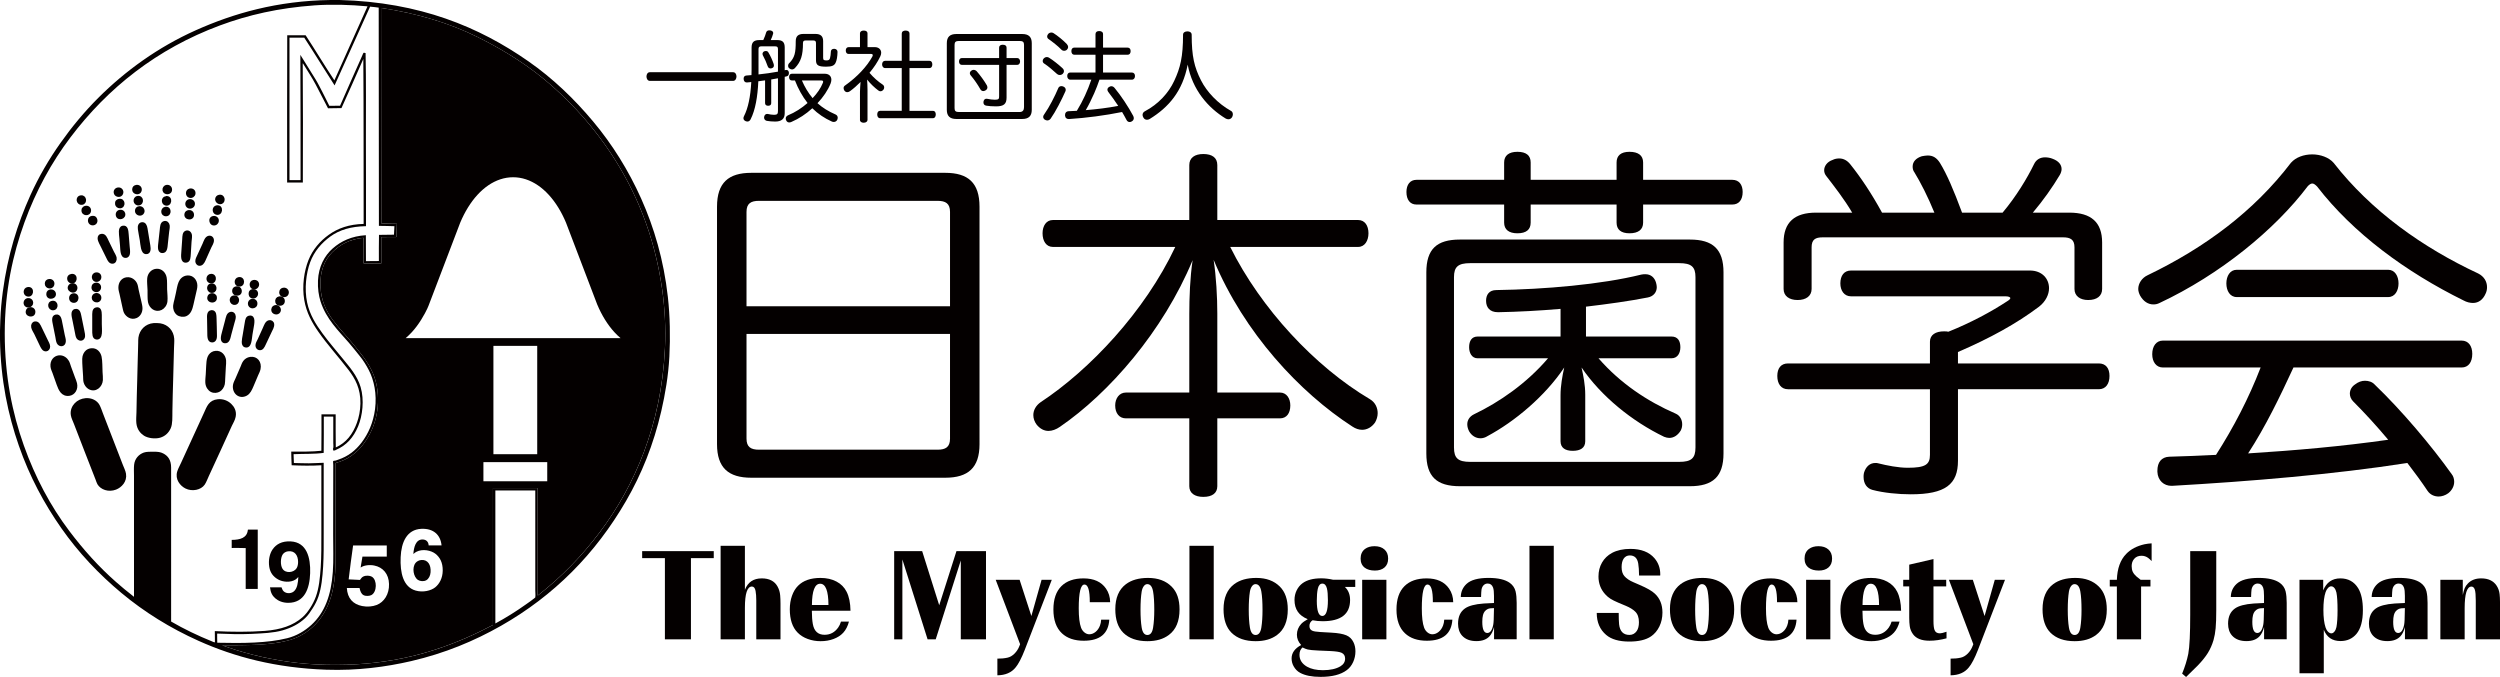<?xml version="1.0" encoding="utf-8"?>
<!-- Generator: Adobe Illustrator 16.0.0, SVG Export Plug-In . SVG Version: 6.00 Build 0)  -->
<!DOCTYPE svg PUBLIC "-//W3C//DTD SVG 1.1//EN" "http://www.w3.org/Graphics/SVG/1.1/DTD/svg11.dtd">
<svg version="1.1" id="レイヤー_1" xmlns="http://www.w3.org/2000/svg" xmlns:xlink="http://www.w3.org/1999/xlink" x="0px"
	 y="0px" width="264.464px" height="71.615px" viewBox="0 0 264.464 71.615" enable-background="new 0 0 264.464 71.615"
	 xml:space="preserve">
<path fill="#040000" d="M56.625,51.881h-4.211c-0.016,0.002-0.013,0.019-0.012,0.033v14.041c1.116-0.605,2.199-1.281,3.244-2.025
	c0.313-0.223,0.661-0.454,0.957-0.706c0.04-0.034,0.02-0.04,0.022-0.045c0.039-0.197,0-0.464,0-0.706V51.881z M30.726,67.685
	c-2.008,0.599-4.599,0.579-7.228,0.58c2.128,0.772,4.447,1.369,7.001,1.74c2.535,0.368,5.501,0.431,8.243,0.193
	c5.314-0.46,9.641-2.101,13.41-4.083V51.643c0-0.007,0.002-0.014,0.013-0.012h4.712v11.355c0.042,0.005,0.075-0.036,0.103-0.058
	c2.444-1.929,4.553-4.087,6.432-6.577c1.894-2.506,3.504-5.349,4.703-8.521c1.208-3.211,2.029-6.782,2.229-10.979
	c0.101-2.14-0.022-4.311-0.296-6.246c-0.818-5.771-2.794-10.401-5.428-14.393c-1.759-2.659-3.833-4.994-6.161-7.066
	c-2.338-2.08-5.007-3.78-7.968-5.244c-2.97-1.468-6.369-2.492-10.166-3.061c-0.013,0.002-0.013,0.019-0.012,0.034
	c0.005,7.587,0.006,15.179,0.023,22.755c0.527,0.037,1.103,0.029,1.65,0.045c-0.027,0.46-0.047,0.925-0.057,1.399
	c-0.542-0.005-1.062,0.009-1.594,0.012v2.775c-0.628-0.013-1.255,0.036-1.867,0c0.003-0.907-0.021-1.792-0.012-2.706
	c-1.475,0.146-2.506,0.729-3.325,1.546c-0.809,0.81-1.304,2.04-1.229,3.618c0.072,1.52,0.622,2.613,1.321,3.551
	c0.701,0.939,1.526,1.768,2.232,2.64c1.09,1.351,2.232,2.656,2.481,4.824c0.277,2.397-0.496,4.355-1.514,5.676
	c-0.714,0.926-1.625,1.618-2.915,1.97c-0.019,2.566-0.011,5.211-0.011,7.814c0,1.341,0.042,2.676-0.046,3.869
	c-0.182,2.442-0.919,4.271-2.265,5.563C32.535,66.853,31.681,67.398,30.726,67.685 M6.489,55.874
	c-1.819-2.599-3.36-5.459-4.495-8.726C0.853,43.875,0.068,40.199,0,35.908v-0.957c0.017-0.344,0.022-0.732,0.035-1.08
	c0.037-1.058,0.132-2.048,0.262-3.016c0.521-3.885,1.547-7.163,2.914-10.194c0.893-1.977,1.981-3.834,3.188-5.541
	c1.211-1.712,2.538-3.308,3.985-4.755c2.88-2.879,6.344-5.378,10.313-7.157C24.708,1.412,29.314,0.084,34.96,0h0.968
	c8.499,0.229,14.766,2.855,19.967,6.484c2.582,1.799,4.853,3.98,6.854,6.372c2.015,2.407,3.728,5.142,5.078,8.157
	c1.357,3.036,2.383,6.46,2.823,10.4c0.225,2.02,0.27,4.242,0.159,6.313c-0.107,2.038-0.449,3.999-0.854,5.757
	c-0.817,3.544-2.099,6.699-3.723,9.5c-3.239,5.597-7.615,10.023-13.239,13.221c-2.825,1.605-5.936,2.905-9.496,3.731
	c-2.652,0.615-5.693,1.024-8.981,0.911c-5.321-0.186-9.696-1.343-13.502-3.05c-3.015-1.353-5.748-3.053-8.162-5.063
	C10.457,60.738,8.294,58.452,6.489,55.874 M41.678,24.825c0.025-0.289,0.02-0.61,0.045-0.897c-0.537-0.024-1.122-0.023-1.64-0.035
	c-0.016-7.688-0.019-15.386-0.022-23.085c-0.296-0.038-0.585-0.083-0.9-0.103c0-0.026-0.031,0.004-0.022,0.023
	c-1.257,2.761-2.486,5.548-3.745,8.306c-1.08-1.676-2.122-3.388-3.211-5.052h-1.56v15.074h1.173
	c0.01-4.434-0.009-8.879-0.023-13.254c0.544,0.858,1.08,1.729,1.617,2.604c0.27,0.44,0.494,0.916,0.74,1.377
	c0.245,0.463,0.465,0.94,0.706,1.411c0.392,0.009,0.749-0.018,1.138-0.012c0.755-1.717,1.553-3.54,2.335-5.278
	c0.047-0.107,0.115-0.315,0.181-0.331c0.046-0.01,0.112,0.049,0.183,0.035c0.061,3.019,0.034,6.095,0.034,9.146
	c0,3.063,0.022,6.121,0.01,9.172c-1.599,0.027-2.818,0.401-3.768,1.091c-0.926,0.675-1.717,1.575-2.14,2.731
	c-0.425,1.158-0.625,2.795-0.319,4.254c0.27,1.293,0.944,2.332,1.616,3.255c0.653,0.896,1.432,1.799,2.163,2.697
	c0.731,0.896,1.519,1.784,1.879,2.991c0.408,1.365,0.199,3.043-0.262,4.152c-0.483,1.162-1.218,2.018-2.367,2.503
	c-0.048,0.056-0.166,0.042-0.229,0.08c-0.006,0-0.014-0.001-0.011-0.011c-0.017-0.063-0.054-0.104-0.057-0.171
	c-0.002-0.053,0.012-0.04,0.023-0.068c0.05-0.144,0.011-0.393,0.011-0.569v-2.775c-0.002-0.01-0.01-0.014-0.023-0.012h-0.979
	c-0.006,1.277,0.011,2.576-0.011,3.834c-0.973,0.14-2.139,0.085-3.188,0.138c0.017,0.304,0.025,0.619,0.034,0.933
	c0.521,0.012,1.063,0.033,1.594,0.033c0.541,0,1.066-0.047,1.56-0.058v7.34c0,1.232,0.013,2.473-0.058,3.63
	c-0.071,1.155-0.182,2.25-0.5,3.185c-0.15,0.442-0.363,0.848-0.604,1.229c-0.241,0.383-0.488,0.755-0.797,1.048
	c-0.637,0.604-1.441,1.024-2.391,1.296c-0.971,0.278-2.1,0.318-3.313,0.376c-1.19,0.056-2.428,0.016-3.608-0.035
	c-0.008,0.331,0.011,0.635,0.011,0.957c0.002,0.009,0.009,0.012,0.022,0.012c2.664,0.062,5.295,0.041,7.376-0.479
	c0.997-0.248,1.857-0.766,2.55-1.398c1.41-1.291,2.1-3.119,2.277-5.621c0.089-1.244,0.035-2.606,0.035-3.915
	c0-2.413,0.011-4.956,0.011-7.383c0-0.147-0.042-0.396,0-0.433c0.033-0.027,0.187-0.026,0.263-0.046
	c0.092-0.023,0.177-0.063,0.227-0.08c1.109-0.364,1.87-0.991,2.505-1.819c0.7-0.914,1.237-2.107,1.424-3.527
	c0.211-1.632-0.112-3.079-0.661-4.143c-0.273-0.528-0.598-1.049-0.968-1.5c-0.376-0.459-0.736-0.93-1.116-1.366
	c-1.126-1.296-2.423-2.539-3.017-4.391c-0.197-0.618-0.309-1.382-0.273-2.208c0.062-1.479,0.698-2.636,1.547-3.391
	c0.878-0.779,2.016-1.322,3.519-1.411c-0.007,0.925,0.006,1.829,0.01,2.743c0.469,0.008,0.902-0.018,1.366-0.012
	c0.008-0.918-0.015-1.865,0.012-2.766C40.613,24.83,41.141,24.824,41.678,24.825 M38.468,23.688
	c-0.013-5.816,0.009-11.668-0.034-17.453c-0.763,1.741-1.528,3.48-2.311,5.2c-0.482,0-0.958,0.007-1.424,0.022
	c-0.43-0.821-0.862-1.674-1.297-2.503c-0.39-0.743-0.864-1.438-1.287-2.14c-0.024-0.043-0.064-0.123-0.091-0.102
	c0.021,4.13,0.041,8.414,0.012,12.595h-1.662c0.007-5.188-0.016-10.407,0.011-15.576h1.947c1.03,1.573,2.001,3.204,3.041,4.768
	c1.156-2.622,2.344-5.211,3.505-7.828c-1.777-0.168-3.763-0.233-5.601-0.103C29.473,0.84,26.24,1.586,23.28,2.686
	C16.591,5.167,11.4,9.305,7.446,14.54c-1.989,2.635-3.646,5.636-4.86,8.989c-1.218,3.361-2.084,7.238-2.084,11.752
	c0,4.517,0.802,8.42,2.016,11.833c1.199,3.375,2.834,6.437,4.804,9.044c1.495,1.981,3.121,3.799,4.963,5.416
	c0.577,0.506,1.176,1.007,1.776,1.469c0.029,0.022,0.061,0.084,0.114,0.067V50.334c0-0.397-0.026-0.795,0.011-1.161
	c0.064-0.642,0.489-1.106,1.024-1.297c0.283-0.101,0.677-0.091,1.07-0.091c0.416,0,0.697,0.03,0.99,0.184
	c0.505,0.259,0.832,0.7,0.832,1.49V65.75c1.346,0.783,2.828,1.497,4.336,2.105c0.095,0.037,0.19,0.097,0.297,0.091
	c-0.01-0.381-0.016-0.827-0.011-1.184c1.733,0.09,3.597,0.102,5.271-0.022c1.722-0.128,3.011-0.574,3.996-1.434
	c0.313-0.273,0.579-0.619,0.82-0.99c0.239-0.369,0.448-0.778,0.604-1.206c0.33-0.91,0.435-1.969,0.512-3.105
	c0.076-1.13,0.068-2.345,0.068-3.55v-7.236c-1.016,0.065-2.118,0.045-3.142,0c-0.018-0.473-0.045-0.994-0.046-1.444
	c1.09-0.004,2.206,0.02,3.188-0.092c0.025-1.265,0.004-2.575,0.011-3.856h1.503c0.009,1.164-0.015,2.359,0.013,3.504
	c1.115-0.507,1.792-1.4,2.229-2.594c0.213-0.581,0.361-1.287,0.376-2.037c0.033-1.596-0.566-2.66-1.263-3.572
	c-1.04-1.36-2.246-2.674-3.199-4.051c-0.657-0.946-1.251-1.997-1.48-3.345c-0.251-1.483-0.009-3.075,0.443-4.21
	c0.45-1.124,1.217-2.014,2.152-2.684C35.733,24.152,36.924,23.719,38.468,23.688"/>
<path fill="#040000" d="M44.221,61.352c-0.476-0.296-0.672-1.299-0.253-1.812c0.123-0.147,0.34-0.281,0.616-0.301
	c0.672-0.05,1.027,0.519,0.964,1.302c-0.024,0.35-0.188,0.683-0.444,0.834C44.833,61.533,44.455,61.496,44.221,61.352"/>
<path fill="#040000" d="M30.76,57.273c1.682,0.094,2.107,1.691,2.049,3.369c-0.059,1.666-0.611,3.121-2.311,3.129
	c-0.578,0.002-1.047-0.193-1.377-0.479c-0.31-0.268-0.5-0.603-0.558-1.16h1.219c0.05,0.11,0.07,0.208,0.125,0.296
	c0.228,0.376,0.83,0.423,1.173,0.137c0.368-0.309,0.452-0.929,0.478-1.514c-0.031-0.011-0.04,0.028-0.058,0.046
	c-0.065,0.064-0.161,0.161-0.25,0.217c-0.547,0.345-1.345,0.253-1.821-0.012c-0.496-0.274-0.843-0.687-0.945-1.331
	c-0.115-0.729,0.05-1.42,0.353-1.854C29.208,57.582,29.809,57.221,30.76,57.273 M31.386,60.096c0.104-0.175,0.148-0.433,0.148-0.648
	c-0.001-0.674-0.337-1.225-1.07-1.127c-0.262,0.036-0.448,0.169-0.558,0.33c-0.227,0.332-0.274,1.112-0.022,1.514
	C30.212,60.69,31.09,60.588,31.386,60.096"/>
<path fill="#040000" stroke="#040000" stroke-width="0.25" stroke-miterlimit="10" d="M29.964,30.56
	c0.386-0.076,0.608,0.36,0.375,0.626c-0.145,0.165-0.441,0.16-0.581,0c-0.045-0.053-0.152-0.193-0.068-0.409
	C29.722,30.695,29.797,30.593,29.964,30.56"/>
<path fill="#040000" stroke="#040000" stroke-width="0.25" stroke-miterlimit="10" d="M29.531,31.481
	c0.298-0.062,0.531,0.145,0.466,0.467c-0.071,0.359-0.677,0.372-0.752,0C29.197,31.697,29.317,31.525,29.531,31.481"/>
<path fill="#040000" stroke="#040000" stroke-width="0.25" stroke-miterlimit="10" d="M29.166,32.392
	c0.357-0.041,0.575,0.419,0.308,0.659c-0.261,0.236-0.813-0.01-0.615-0.455C28.897,32.51,29.002,32.41,29.166,32.392"/>
<path fill="#040000" stroke="#040000" stroke-width="0.25" stroke-miterlimit="10" d="M28.882,34.291
	c0.032,0.262-0.165,0.58-0.25,0.762c-0.209,0.444-0.438,0.917-0.65,1.378c-0.109,0.237-0.26,0.568-0.58,0.478
	c-0.133-0.038-0.237-0.156-0.251-0.329c-0.018-0.23,0.132-0.442,0.229-0.649c0.189-0.409,0.37-0.822,0.545-1.205
	c0.121-0.264,0.24-0.67,0.547-0.729C28.667,33.958,28.854,34.07,28.882,34.291"/>
<path fill="#040000" stroke="#040000" stroke-width="0.25" stroke-miterlimit="10" d="M26.491,37.875
	c0.652-0.082,1.094,0.454,0.945,1.161c-0.047,0.223-0.155,0.409-0.238,0.603c-0.162,0.372-0.335,0.797-0.501,1.184
	c-0.164,0.379-0.32,0.742-0.649,0.921c-0.719,0.394-1.408-0.219-1.275-1.023c0.035-0.212,0.16-0.427,0.25-0.637
	c0.173-0.401,0.379-0.868,0.536-1.24c0.095-0.226,0.147-0.413,0.284-0.593C25.968,38.085,26.186,37.915,26.491,37.875"/>
<path fill="#040000" d="M27.266,56.022v6.28h-1.275V57.98c-0.471-0.028-0.991-0.005-1.48-0.013v-0.854
	c0.915-0.005,1.625-0.218,1.708-1.057c0.01-0.01,0.006-0.031,0.022-0.034H27.266z"/>
<path fill="#040000" stroke="#040000" stroke-width="0.25" stroke-miterlimit="10" d="M27.197,29.843
	c0.231,0.265-0.001,0.715-0.387,0.638c-0.341-0.068-0.394-0.655,0-0.739C26.957,29.709,27.124,29.76,27.197,29.843"/>
<path fill="#040000" stroke="#040000" stroke-width="0.25" stroke-miterlimit="10" d="M27.163,30.946
	c0.113,0.377-0.339,0.673-0.625,0.422c-0.139-0.122-0.161-0.413-0.023-0.558c0.055-0.057,0.099-0.084,0.228-0.104
	C26.942,30.68,27.117,30.792,27.163,30.946"/>
<path fill="#040000" stroke="#040000" stroke-width="0.25" stroke-miterlimit="10" d="M27.106,32.072
	c0.021,0.283-0.19,0.419-0.375,0.422c-0.486,0.006-0.507-0.678-0.08-0.752C26.91,31.699,27.088,31.848,27.106,32.072"/>
<path fill="#040000" stroke="#040000" stroke-width="0.25" stroke-miterlimit="10" d="M26.423,33.507
	c0.526-0.055,0.355,0.737,0.284,1.149c-0.042,0.24-0.083,0.475-0.125,0.728c-0.078,0.47-0.075,1.394-0.638,1.239
	c-0.387-0.105-0.214-0.761-0.159-1.103c0.055-0.347,0.167-1.011,0.228-1.365C26.069,33.825,26.096,33.541,26.423,33.507"/>
<path fill="#040000" stroke="#040000" stroke-width="0.25" stroke-miterlimit="10" d="M25.444,30.685
	c0.131,0.655-0.87,0.601-0.751,0c0.027-0.134,0.114-0.244,0.319-0.272C25.218,30.383,25.406,30.497,25.444,30.685"/>
<path fill="#040000" stroke="#040000" stroke-width="0.25" stroke-miterlimit="10" d="M25.228,29.445
	c0.625-0.14,0.622,0.862,0,0.738C24.852,30.109,24.861,29.527,25.228,29.445"/>
<path fill="#040000" stroke="#040000" stroke-width="0.25" stroke-miterlimit="10" d="M24.727,31.379
	c0.551-0.094,0.591,0.709,0.114,0.751C24.377,32.17,24.249,31.461,24.727,31.379"/>
<path fill="#040000" stroke="#040000" stroke-width="0.25" stroke-miterlimit="10" d="M24.374,42.813
	c0.281,0.269,0.549,0.689,0.432,1.263c-0.073,0.357-0.248,0.606-0.387,0.91c-0.817,1.793-1.608,3.533-2.447,5.336
	c-0.142,0.305-0.258,0.637-0.421,0.876c-0.35,0.512-1.218,0.695-1.878,0.364c-0.51-0.256-1.052-0.892-0.797-1.674
	c0.093-0.288,0.261-0.581,0.398-0.887c0.805-1.781,1.613-3.52,2.425-5.291c0.302-0.658,0.476-1.266,1.366-1.354
	C23.592,42.307,24.059,42.51,24.374,42.813"/>
<path fill="#040000" stroke="#040000" stroke-width="0.25" stroke-miterlimit="10" d="M24.818,33.495
	c0.009,0.199-0.081,0.429-0.137,0.637c-0.104,0.386-0.227,0.826-0.33,1.218c-0.087,0.333-0.152,0.916-0.604,0.831
	c-0.415-0.079-0.233-0.687-0.148-1.001c0.093-0.346,0.234-0.896,0.331-1.252c0.083-0.312,0.138-0.767,0.489-0.818
	C24.637,33.075,24.807,33.242,24.818,33.495"/>
<path fill="#040000" stroke="#040000" stroke-width="0.25" stroke-miterlimit="10" d="M23.793,38.138
	c0.02,0.219-0.013,0.442-0.023,0.638c-0.021,0.395-0.047,0.83-0.069,1.251c-0.01,0.205-0.009,0.421-0.045,0.602
	c-0.06,0.292-0.257,0.563-0.456,0.684c-0.213,0.13-0.553,0.187-0.842,0.034c-0.268-0.142-0.483-0.461-0.512-0.854
	c-0.019-0.267,0.027-0.603,0.045-0.898c0.02-0.299,0.029-0.6,0.045-0.888c0.036-0.643,0.083-1.085,0.513-1.354
	c0.105-0.066,0.223-0.1,0.375-0.113C23.359,37.191,23.748,37.626,23.793,38.138"/>
<path fill="#040000" stroke="#040000" stroke-width="0.25" stroke-miterlimit="10" d="M23.19,20.729
	c0.494-0.096,0.601,0.584,0.228,0.729c-0.321,0.124-0.723-0.284-0.445-0.614C23.014,20.795,23.078,20.752,23.19,20.729"/>
<path fill="#040000" stroke="#040000" stroke-width="0.25" stroke-miterlimit="10" d="M22.928,21.845
	c0.651-0.11,0.531,0.964-0.08,0.729C22.535,22.452,22.542,21.909,22.928,21.845"/>
<path fill="#040000" stroke="#040000" stroke-width="0.25" stroke-miterlimit="10" d="M22.575,22.971
	c0.286-0.044,0.546,0.204,0.421,0.523c-0.024,0.061-0.104,0.166-0.205,0.205C22.269,23.904,22.029,23.056,22.575,22.971"/>
<path fill="#040000" stroke="#040000" stroke-width="0.25" stroke-miterlimit="10" d="M22.826,35.497
	c0.012,0.394-0.14,0.612-0.398,0.604c-0.381-0.014-0.376-0.501-0.376-0.922c0-0.392-0.008-0.977-0.022-1.378
	c-0.014-0.376-0.048-0.82,0.33-0.864c0.017-0.001,0.106-0.01,0.159,0.012c0.252,0.098,0.248,0.397,0.262,0.693
	C22.812,34.303,22.807,34.854,22.826,35.497"/>
<path fill="#040000" stroke="#040000" stroke-width="0.25" stroke-miterlimit="10" d="M22.814,31.413
	c0.124,0.698-0.99,0.559-0.728-0.068c0.028-0.065,0.115-0.177,0.285-0.205C22.576,31.105,22.781,31.228,22.814,31.413"/>
<path fill="#040000" stroke="#040000" stroke-width="0.25" stroke-miterlimit="10" d="M22.371,30.104
	c0.479-0.046,0.557,0.675,0.124,0.751C21.974,30.948,21.833,30.158,22.371,30.104"/>
<path fill="#040000" stroke="#040000" stroke-width="0.25" stroke-miterlimit="10" d="M22.507,25.406
	c0.015,0.267-0.178,0.527-0.273,0.739c-0.199,0.441-0.416,0.934-0.626,1.398c-0.101,0.224-0.275,0.503-0.569,0.444
	c-0.106-0.021-0.232-0.159-0.251-0.307c-0.027-0.225,0.112-0.455,0.206-0.66c0.18-0.396,0.375-0.807,0.546-1.184
	c0.127-0.279,0.233-0.713,0.558-0.773C22.313,25.023,22.493,25.163,22.507,25.406"/>
<path fill="#040000" stroke="#040000" stroke-width="0.25" stroke-miterlimit="10" d="M22.336,29.092
	c0.561-0.016,0.485,0.922-0.125,0.74C21.835,29.72,21.903,29.104,22.336,29.092"/>
<path fill="#040000" stroke="#040000" stroke-width="0.25" stroke-miterlimit="10" d="M20.753,30.195
	c0.007,0.244-0.07,0.504-0.113,0.694c-0.095,0.425-0.201,0.877-0.296,1.297c-0.109,0.481-0.251,0.946-0.671,1.138
	c-0.266,0.121-0.677,0.073-0.911-0.125c-0.208-0.176-0.352-0.465-0.318-0.898c0.014-0.186,0.1-0.451,0.136-0.614
	c0.046-0.202,0.087-0.397,0.137-0.614c0.104-0.453,0.151-0.863,0.296-1.195c0.115-0.264,0.356-0.577,0.808-0.614
	C20.372,29.218,20.741,29.68,20.753,30.195"/>
<path fill="#040000" stroke="#040000" stroke-width="0.25" stroke-miterlimit="10" d="M20.071,20.07
	c0.28-0.063,0.54,0.114,0.478,0.455c-0.027,0.143-0.22,0.361-0.512,0.272C19.725,20.703,19.693,20.154,20.071,20.07"/>
<path fill="#040000" stroke="#040000" stroke-width="0.25" stroke-miterlimit="10" d="M20.014,21.195
	c0.282-0.061,0.583,0.181,0.456,0.512c-0.078,0.206-0.422,0.35-0.638,0.126C19.637,21.631,19.718,21.26,20.014,21.195"/>
<path fill="#040000" stroke="#040000" stroke-width="0.25" stroke-miterlimit="10" d="M20.389,22.618
	c0.136,0.681-0.929,0.588-0.74-0.034c0.033-0.105,0.137-0.219,0.331-0.238C20.183,22.324,20.354,22.44,20.389,22.618"/>
<path fill="#040000" stroke="#040000" stroke-width="0.25" stroke-miterlimit="10" d="M20.185,24.916
	c0.018,0.247-0.036,0.444-0.045,0.638c-0.021,0.386-0.053,0.889-0.079,1.286c-0.027,0.39-0.022,0.772-0.354,0.818
	c-0.52,0.074-0.426-0.633-0.397-1.047c0.023-0.346,0.071-0.925,0.091-1.297c0.02-0.349,0.006-0.74,0.342-0.808
	C19.977,24.461,20.166,24.661,20.185,24.916"/>
<path fill="#040000" stroke="#040000" stroke-width="0.25" stroke-miterlimit="10" d="M18.306,35.839
	c0.022,0.302-0.016,0.632-0.022,0.956c-0.044,2.238-0.137,4.42-0.171,6.678c-0.009,0.694,0.027,1.349-0.17,1.787
	c-0.196,0.432-0.533,0.773-1.036,0.921c-0.517,0.15-1.245,0.041-1.617-0.204c-0.348-0.229-0.675-0.608-0.741-1.219
	c-0.037-0.346,0-0.732,0.011-1.125c0.034-1.159,0.029-2.236,0.08-3.402c0.036-0.792,0.023-1.545,0.058-2.264
	c0.027-0.563,0.024-1.113,0.045-1.695c0.005-0.184-0.002-0.374,0.022-0.547c0.11-0.758,0.678-1.354,1.492-1.422
	c0.141-0.012,0.484-0.012,0.683,0.023C17.721,34.458,18.25,35.057,18.306,35.839"/>
<path fill="#040000" stroke="#040000" stroke-width="0.25" stroke-miterlimit="10" d="M18.078,20.047
	c0.006,0.508-0.697,0.471-0.762,0.091c-0.037-0.216,0.085-0.42,0.318-0.456C17.872,19.646,18.076,19.807,18.078,20.047"/>
<path fill="#040000" stroke="#040000" stroke-width="0.25" stroke-miterlimit="10" d="M17.828,23.858
	c0.027,0.208-0.037,0.448-0.057,0.637c-0.043,0.403-0.093,0.842-0.136,1.253c-0.042,0.388-0.043,0.927-0.478,0.898
	c-0.44-0.029-0.317-0.658-0.274-1.06c0.039-0.358,0.096-0.884,0.137-1.25c0.04-0.366,0.037-0.757,0.365-0.831
	C17.622,23.451,17.797,23.632,17.828,23.858"/>
<path fill="#040000" stroke="#040000" stroke-width="0.25" stroke-miterlimit="10" d="M17.554,20.866
	c0.658-0.089,0.518,0.965-0.079,0.739c-0.307-0.116-0.323-0.658,0.068-0.729C17.543,20.877,17.547,20.867,17.554,20.866"/>
<path fill="#040000" stroke="#040000" stroke-width="0.25" stroke-miterlimit="10" d="M17.475,22.004
	c0.567-0.111,0.593,0.733,0.103,0.75C17.07,22.773,17.07,22.084,17.475,22.004"/>
<path fill="#040000" stroke="#040000" stroke-width="0.25" stroke-miterlimit="10" d="M17.554,30.616
	c0.016,0.427,0.074,0.872,0.035,1.252c-0.04,0.377-0.284,0.683-0.547,0.808c-0.58,0.274-1.15-0.149-1.264-0.738
	c-0.069-0.37-0.031-0.841-0.046-1.253c-0.015-0.453-0.072-0.892-0.034-1.251c0.048-0.448,0.378-0.833,0.831-0.875
	c0.528-0.052,0.898,0.36,0.979,0.818C17.57,29.717,17.542,30.21,17.554,30.616"/>
<path fill="#040000" stroke="#040000" stroke-width="0.25" stroke-miterlimit="10" d="M15.779,25.986
	c0.055,0.329,0.077,0.801-0.342,0.773c-0.438-0.028-0.447-0.881-0.523-1.344c-0.049-0.297-0.159-0.841-0.206-1.193
	c-0.042-0.314,0.054-0.57,0.319-0.592c0.28-0.022,0.404,0.233,0.455,0.546C15.572,24.709,15.694,25.467,15.779,25.986"/>
<path fill="#040000" stroke="#040000" stroke-width="0.25" stroke-miterlimit="10" d="M14.743,21.936
	c0.342-0.038,0.576,0.392,0.319,0.647c-0.231,0.232-0.652,0.056-0.661-0.261C14.395,22.105,14.505,21.962,14.743,21.936"/>
<path fill="#040000" stroke="#040000" stroke-width="0.25" stroke-miterlimit="10" d="M14.948,32.607
	c0.001,0.449-0.232,0.784-0.547,0.922c-0.513,0.223-0.987-0.125-1.172-0.489c-0.072-0.143-0.12-0.398-0.171-0.626
	c-0.11-0.498-0.171-0.805-0.285-1.309c-0.052-0.229-0.123-0.444-0.125-0.66c-0.007-0.527,0.291-0.929,0.752-0.988
	c0.482-0.063,0.836,0.256,0.979,0.557c0.097,0.2,0.106,0.386,0.16,0.637c0.079,0.381,0.21,0.875,0.296,1.287
	C14.879,32.153,14.947,32.398,14.948,32.607"/>
<path fill="#040000" stroke="#040000" stroke-width="0.25" stroke-miterlimit="10" d="M14.436,19.683
	c0.283-0.04,0.512,0.195,0.42,0.501c-0.119,0.397-0.75,0.28-0.751-0.125C14.105,19.822,14.231,19.712,14.436,19.683"/>
<path fill="#040000" stroke="#040000" stroke-width="0.25" stroke-miterlimit="10" d="M14.549,20.854
	c0.553-0.103,0.609,0.717,0.115,0.751C14.182,21.639,14.099,20.939,14.549,20.854"/>
<path fill="#040000" stroke="#040000" stroke-width="0.25" stroke-miterlimit="10" d="M13.593,26.089
	c0.038,0.409,0.157,1.05-0.296,1.069c-0.465,0.021-0.438-0.716-0.477-1.195c-0.026-0.294-0.05-0.551-0.069-0.773
	c-0.037-0.432-0.175-1.09,0.227-1.184c0.447-0.104,0.479,0.393,0.512,0.809C13.525,25.225,13.556,25.672,13.593,26.089"/>
<path fill="#040000" stroke="#040000" stroke-width="0.25" stroke-miterlimit="10" d="M13.206,50.129
	c0.127,0.772-0.437,1.338-0.979,1.548c-0.753,0.289-1.513-0.007-1.811-0.513c-0.075-0.127-0.12-0.295-0.182-0.454
	c-0.758-1.972-1.546-3.925-2.289-5.895c-0.119-0.313-0.284-0.623-0.33-0.921c-0.074-0.49,0.13-0.887,0.375-1.148
	c0.266-0.285,0.652-0.467,1.082-0.502c0.587-0.048,1.116,0.229,1.343,0.649c0.146,0.268,0.248,0.598,0.365,0.898
	c0.685,1.767,1.405,3.623,2.094,5.415C12.997,49.524,13.158,49.838,13.206,50.129"/>
<path fill="#040000" stroke="#040000" stroke-width="0.25" stroke-miterlimit="10" d="M13.115,22.562
	c0.152,0.488-0.592,0.711-0.728,0.261c-0.076-0.248,0.065-0.457,0.272-0.5C12.884,22.275,13.058,22.38,13.115,22.562"/>
<path fill="#040000" stroke="#040000" stroke-width="0.25" stroke-miterlimit="10" d="M12.489,19.956
	c0.304-0.042,0.522,0.238,0.409,0.523c-0.136,0.348-0.616,0.259-0.716,0C12.071,20.194,12.261,19.987,12.489,19.956"/>
<path fill="#040000" stroke="#040000" stroke-width="0.25" stroke-miterlimit="10" d="M12.591,21.162
	c0.559-0.116,0.619,0.722,0.114,0.751c-0.218,0.013-0.389-0.147-0.41-0.331C12.265,21.319,12.401,21.201,12.591,21.162"/>
<path fill="#040000" stroke="#040000" stroke-width="0.25" stroke-miterlimit="10" d="M12.215,27.271
	c0.041,0.271-0.086,0.487-0.295,0.501c-0.289,0.019-0.421-0.248-0.535-0.489c-0.213-0.447-0.464-0.934-0.672-1.365
	c-0.121-0.248-0.398-0.686-0.183-0.957c0.05-0.063,0.144-0.092,0.216-0.101c0.357-0.043,0.49,0.366,0.625,0.647
	c0.15,0.31,0.403,0.834,0.57,1.172C12.005,26.806,12.192,27.115,12.215,27.271"/>
<path fill="#040000" stroke="#040000" stroke-width="0.25" stroke-miterlimit="10" d="M10.725,39.378
	c0.015,0.29,0.051,0.566,0.034,0.83c-0.044,0.657-0.674,1.222-1.331,0.842C9.221,40.931,9.029,40.679,8.96,40.4
	c-0.042-0.17-0.035-0.399-0.046-0.603c-0.027-0.561-0.103-1.315-0.091-1.842c0.008-0.358,0.166-0.639,0.353-0.798
	c0.112-0.093,0.268-0.172,0.479-0.192c0.53-0.055,0.868,0.342,0.967,0.784C10.717,38.18,10.7,38.885,10.725,39.378"/>
<path fill="#040000" stroke="#040000" stroke-width="0.25" stroke-miterlimit="10" d="M10.645,34.27c0,0.57,0.159,1.586-0.433,1.523
	c-0.347-0.035-0.33-0.479-0.33-0.898v-1.365c0-0.399-0.041-0.809,0.295-0.888c0.395-0.093,0.468,0.278,0.468,0.683V34.27z"/>
<path fill="#040000" stroke="#040000" stroke-width="0.25" stroke-miterlimit="10" d="M10.144,28.944
	c0.276-0.047,0.506,0.151,0.443,0.466c-0.033,0.168-0.2,0.271-0.318,0.284C9.77,29.754,9.675,29.022,10.144,28.944"/>
<path fill="#040000" stroke="#040000" stroke-width="0.25" stroke-miterlimit="10" d="M10.122,31.129
	c0.301-0.064,0.549,0.193,0.456,0.5c-0.119,0.387-0.751,0.273-0.751-0.136C9.826,31.311,9.951,31.164,10.122,31.129"/>
<path fill="#040000" stroke="#040000" stroke-width="0.25" stroke-miterlimit="10" d="M10.167,30.025
	c0.251-0.02,0.47,0.193,0.387,0.489c-0.032,0.111-0.137,0.236-0.273,0.262c-0.247,0.045-0.572-0.128-0.456-0.512
	C9.859,30.152,9.958,30.04,10.167,30.025"/>
<path fill="#040000" stroke="#040000" stroke-width="0.25" stroke-miterlimit="10" d="M9.984,22.982
	c0.219,0.104,0.323,0.57-0.023,0.705c-0.254,0.1-0.531-0.063-0.534-0.353c-0.003-0.229,0.118-0.342,0.317-0.376
	C9.808,22.949,9.93,22.957,9.984,22.982"/>
<path fill="#040000" stroke="#040000" stroke-width="0.25" stroke-miterlimit="10" d="M9.029,21.901
	c0.271-0.061,0.509,0.116,0.478,0.409c-0.052,0.482-0.812,0.422-0.763-0.09c0.013-0.129,0.028-0.118,0.045-0.148
	C8.805,22.046,8.885,21.934,9.029,21.901"/>
<path fill="#040000" stroke="#040000" stroke-width="0.25" stroke-miterlimit="10" d="M8.789,34.951
	c0.045,0.226,0.144,0.574,0.046,0.773c-0.14,0.288-0.491,0.229-0.638-0.011c-0.082-0.134-0.119-0.4-0.159-0.604
	c-0.076-0.394-0.173-0.863-0.25-1.252c-0.069-0.342-0.255-0.95,0.159-1.045c0.387-0.091,0.47,0.296,0.535,0.625
	C8.581,33.929,8.692,34.45,8.789,34.951"/>
<path fill="#040000" stroke="#040000" stroke-width="0.25" stroke-miterlimit="10" d="M8.573,20.787
	c0.479-0.047,0.558,0.673,0.125,0.75C8.174,21.631,8.035,20.838,8.573,20.787"/>
<path fill="#040000" stroke="#040000" stroke-width="0.25" stroke-miterlimit="10" d="M7.616,30.081
	c0.289-0.047,0.542,0.218,0.421,0.524c-0.203,0.518-1.043,0.046-0.649-0.41C7.441,30.136,7.506,30.101,7.616,30.081"/>
<path fill="#040000" stroke="#040000" stroke-width="0.25" stroke-miterlimit="10" d="M8.026,40.562
	c0.138,0.615-0.216,1.107-0.672,1.182c-0.772,0.128-1.042-0.536-1.24-1.08c-0.157-0.432-0.291-0.825-0.444-1.252
	c-0.061-0.166-0.182-0.403-0.205-0.636c-0.06-0.609,0.312-1.008,0.762-1.06c0.448-0.051,0.797,0.25,0.957,0.534
	c0.093,0.167,0.143,0.38,0.216,0.581c0.125,0.346,0.292,0.788,0.421,1.148C7.892,40.178,7.982,40.365,8.026,40.562"/>
<path fill="#040000" stroke="#040000" stroke-width="0.25" stroke-miterlimit="10" d="M7.708,31.162
	c0.664-0.147,0.6,0.917-0.034,0.729C7.351,31.795,7.343,31.244,7.708,31.162"/>
<path fill="#040000" stroke="#040000" stroke-width="0.25" stroke-miterlimit="10" d="M7.549,29.104
	c0.66-0.114,0.53,0.963-0.08,0.729c-0.082-0.032-0.188-0.131-0.217-0.229C7.166,29.314,7.338,29.14,7.549,29.104"/>
<path fill="#040000" stroke="#040000" stroke-width="0.25" stroke-miterlimit="10" d="M6.729,35.464
	c0.041,0.202,0.118,0.415,0.113,0.624c-0.014,0.518-0.541,0.521-0.717,0.172c-0.084-0.17-0.107-0.43-0.147-0.637
	c-0.08-0.405-0.179-0.894-0.262-1.309c-0.066-0.326-0.191-0.822,0.182-0.91c0.451-0.106,0.505,0.432,0.581,0.808
	C6.561,34.622,6.646,35.057,6.729,35.464"/>
<path fill="#040000" stroke="#040000" stroke-width="0.25" stroke-miterlimit="10" d="M5.761,30.958
	c0.229,0.573-0.748,0.755-0.74,0.147c0.002-0.232,0.152-0.346,0.354-0.364C5.555,30.726,5.715,30.844,5.761,30.958"/>
<path fill="#040000" stroke="#040000" stroke-width="0.25" stroke-miterlimit="10" d="M5.522,31.947
	c0.537-0.092,0.6,0.709,0.114,0.752C5.175,32.739,5.042,32.031,5.522,31.947"/>
<path fill="#040000" stroke="#040000" stroke-width="0.25" stroke-miterlimit="10" d="M5.192,29.639
	c0.265-0.038,0.519,0.176,0.421,0.5c-0.115,0.389-0.747,0.309-0.751-0.125C4.86,29.79,4.982,29.667,5.192,29.639"/>
<path fill="#040000" stroke="#040000" stroke-width="0.25" stroke-miterlimit="10" d="M5.181,36.657c0,0.21-0.133,0.378-0.308,0.389
	c-0.26,0.016-0.391-0.215-0.513-0.456c-0.213-0.427-0.432-0.896-0.625-1.309c-0.083-0.173-0.261-0.424-0.308-0.648
	c-0.054-0.254,0.056-0.465,0.25-0.501c0.364-0.069,0.498,0.31,0.626,0.569c0.151,0.309,0.462,0.959,0.614,1.274
	C5.008,36.162,5.181,36.453,5.181,36.657"/>
<path fill="#040000" stroke="#040000" stroke-width="0.25" stroke-miterlimit="10" d="M3.177,32.619
	c0.249-0.035,0.493,0.143,0.433,0.466c-0.093,0.488-0.963,0.287-0.729-0.262C2.914,32.746,2.986,32.646,3.177,32.619"/>
<path fill="#040000" stroke="#040000" stroke-width="0.25" stroke-miterlimit="10" d="M3.359,31.88
	c0.162,0.412-0.37,0.7-0.638,0.421c-0.203-0.213-0.087-0.587,0.205-0.638C3.136,31.626,3.301,31.731,3.359,31.88"/>
<path fill="#040000" stroke="#040000" stroke-width="0.25" stroke-miterlimit="10" d="M2.938,30.491
	c0.653-0.108,0.524,0.969-0.091,0.728C2.536,31.097,2.549,30.555,2.938,30.491"/>
<path fill="#040000" d="M70.046,30.605c-0.818-5.77-2.793-10.402-5.428-14.393c-1.759-2.659-3.833-4.994-6.161-7.065
	c-2.338-2.081-5.007-3.781-7.968-5.245c-2.97-1.468-6.369-2.491-10.166-3.061c-0.013,0.002-0.013,0.019-0.012,0.034
	c0.005,7.588,0.006,15.179,0.023,22.754c0.527,0.039,1.103,0.03,1.65,0.046c-0.026,0.46-0.047,0.925-0.057,1.4
	c-0.542-0.006-1.062,0.008-1.594,0.011v2.775c-0.628-0.013-1.255,0.036-1.867,0c0.003-0.907-0.021-1.791-0.012-2.706
	c-1.475,0.146-2.506,0.729-3.325,1.547c-0.809,0.809-1.305,2.039-1.229,3.617c0.072,1.521,0.622,2.612,1.32,3.551
	c0.702,0.939,1.527,1.768,2.232,2.64c1.09,1.351,2.232,2.656,2.481,4.824c0.275,2.397-0.496,4.355-1.515,5.676
	c-0.713,0.926-1.624,1.618-2.914,1.97c-0.019,2.566-0.011,5.211-0.011,7.814c0,1.341,0.042,2.676-0.046,3.869
	c-0.181,2.442-0.919,4.271-2.265,5.563c-0.651,0.625-1.505,1.171-2.46,1.457c-2.008,0.599-4.599,0.579-7.228,0.58
	c2.128,0.772,4.447,1.369,7.001,1.74c2.535,0.368,5.501,0.431,8.243,0.193c5.314-0.46,9.641-2.101,13.41-4.083V51.643
	c0-0.007,0.002-0.014,0.013-0.012h4.712v11.355c0.042,0.005,0.075-0.036,0.103-0.058c2.444-1.929,4.553-4.086,6.432-6.577
	c1.894-2.506,3.504-5.349,4.703-8.521c1.208-3.211,2.029-6.782,2.229-10.979C70.444,34.712,70.321,32.541,70.046,30.605z
	 M39.845,63.998c-0.428,0.165-0.987,0.225-1.536,0.113c-0.961-0.193-1.554-0.803-1.618-1.911h1.344
	c0.074,0.339,0.173,0.63,0.433,0.763c0.24,0.122,0.63,0.088,0.819-0.012c0.602-0.317,0.628-1.604,0.046-1.946
	c-0.214-0.125-0.616-0.149-0.888-0.022c-0.173,0.081-0.23,0.191-0.365,0.365c-0.402-0.017-0.79-0.045-1.196-0.058
	c0.15-1.201,0.292-2.409,0.468-3.584h3.563v1.172h-2.573c-0.071,0.38-0.131,0.772-0.193,1.161c0.348-0.243,0.934-0.315,1.434-0.216
	c0.93,0.183,1.543,0.889,1.571,1.956C41.185,62.857,40.631,63.695,39.845,63.998z M46.038,62.132
	c-0.439,0.352-1.293,0.567-2.072,0.341c-1.303-0.378-1.658-1.861-1.582-3.538c0.069-1.559,0.638-2.918,2.186-2.992
	c1.27-0.059,2.034,0.624,2.14,1.753h-1.366c-0.012-0.379-0.256-0.621-0.638-0.626c-0.74-0.011-0.926,0.844-0.979,1.513
	c0.027,0.022,0.054-0.022,0.068-0.033c0.067-0.054,0.155-0.128,0.239-0.171c0.681-0.358,1.574-0.146,2.016,0.193
	c0.482,0.369,0.793,0.935,0.784,1.786C46.826,61.15,46.487,61.773,46.038,62.132z M57.889,50.914h-6.751v-1.99
	c-0.001-0.018-0.001-0.032,0.011-0.034h6.741V50.914z M52.196,48.048V36.623c-0.001-0.015-0.001-0.031,0.012-0.033h4.622v11.458
	H52.196z M42.91,35.771c0.226-0.19,0.445-0.401,0.655-0.63c0.359-0.392,0.693-0.838,0.998-1.33c0.627-1.012,0.797-1.547,0.824-1.611
	l3.297-8.646c0.243-0.579,0.519-1.119,0.825-1.612c0.305-0.492,0.639-0.939,0.998-1.33s0.742-0.729,1.146-1.004
	c0.403-0.275,0.827-0.489,1.267-0.635s0.895-0.222,1.36-0.222s0.921,0.076,1.36,0.222c0.438,0.146,0.862,0.359,1.267,0.635
	c0.403,0.275,0.787,0.613,1.146,1.004c0.359,0.391,0.693,0.838,0.998,1.33c0.305,0.493,0.582,1.033,0.824,1.612l3.298,8.646
	c0.242,0.58,0.519,1.119,0.824,1.611c0.305,0.492,0.639,0.938,0.998,1.33c0.21,0.229,0.429,0.439,0.654,0.63H42.91z"/>
<path fill="none" d="M40.323,0.842c3.797,0.569,7.196,1.593,10.166,3.061c2.96,1.464,5.629,3.164,7.968,5.244
	c2.328,2.071,4.402,4.407,6.161,7.066c2.634,3.991,4.61,8.622,5.428,14.393c0.275,1.936,0.398,4.106,0.297,6.246
	c-0.201,4.197-1.021,7.769-2.229,10.98c-1.199,3.171-2.81,6.014-4.703,8.52c-1.879,2.49-3.988,4.648-6.432,6.577
	c-0.028,0.021-0.061,0.063-0.103,0.058V51.631h-4.712c-0.01-0.002-0.013,0.005-0.013,0.012v14.473
	c-3.769,1.982-8.096,3.623-13.41,4.083c-2.742,0.237-5.708,0.175-8.243-0.193c-2.554-0.371-4.873-0.968-7.001-1.74
	c2.629-0.001,5.22,0.019,7.228-0.58c0.955-0.286,1.809-0.832,2.46-1.457c1.346-1.292,2.084-3.121,2.265-5.563
	c0.088-1.194,0.046-2.529,0.046-3.87c0-2.604-0.008-5.248,0.011-7.814c1.29-0.352,2.201-1.044,2.914-1.97
	c1.019-1.32,1.79-3.278,1.515-5.676c-0.249-2.168-1.391-3.474-2.481-4.824c-0.705-0.872-1.531-1.7-2.232-2.64
	c-0.699-0.938-1.249-2.031-1.32-3.551c-0.076-1.578,0.42-2.809,1.229-3.617c0.818-0.818,1.85-1.4,3.325-1.548
	c-0.009,0.915,0.015,1.8,0.012,2.707c0.612,0.036,1.238-0.013,1.867,0v-2.775c0.532-0.003,1.052-0.017,1.594-0.012
	c0.01-0.475,0.03-0.939,0.057-1.399c-0.548-0.016-1.123-0.008-1.65-0.045c-0.017-7.576-0.018-15.168-0.023-22.755
	C40.311,0.86,40.311,0.844,40.323,0.842z"/>
<g>
	<path fill="#040000" d="M67.931,58.299h7.574v0.745h-2.413v8.586h-2.755v-8.586h-2.406V58.299z"/>
	<path fill="#040000" d="M78.8,62.394c0.31-0.807,0.904-1.21,1.784-1.21c0.788,0,1.342,0.283,1.661,0.848
		c0.164,0.291,0.26,0.611,0.287,0.957c0.022,0.256,0.034,0.549,0.034,0.882v3.76h-2.563v-4.108c0-0.41-0.025-0.748-0.075-1.012
		c-0.06-0.311-0.189-0.465-0.39-0.465c-0.492,0-0.738,0.75-0.738,2.249v3.336h-2.57v-9.892h2.57V62.394z"/>
	<path fill="#040000" d="M89.97,64.608h-4.088c0.004,0.583,0.039,1.05,0.103,1.401c0.137,0.762,0.551,1.142,1.244,1.142
		c0.597,0,1.078-0.257,1.442-0.772c0.118-0.164,0.216-0.371,0.294-0.622h0.841c-0.123,0.479-0.324,0.87-0.602,1.176
		c-0.26,0.282-0.6,0.503-1.019,0.659c-0.419,0.158-0.877,0.236-1.374,0.236c-0.483,0-0.938-0.078-1.364-0.236
		c-0.426-0.156-0.781-0.379-1.063-0.666c-0.556-0.561-0.834-1.383-0.834-2.468c0-0.515,0.076-0.99,0.229-1.425
		c0.153-0.436,0.368-0.793,0.646-1.07c0.547-0.551,1.337-0.827,2.372-0.827c0.647,0,1.211,0.128,1.692,0.383s0.837,0.615,1.07,1.08
		C89.82,63.113,89.957,63.783,89.97,64.608z M87.639,64c-0.009-1.5-0.301-2.249-0.875-2.249c-0.57,0-0.861,0.749-0.875,2.249H87.639
		z"/>
	<path fill="#040000" d="M98.125,67.63l-2.666-8.449v8.449h-0.868v-9.331h2.96l1.805,5.729l1.825-5.729h3.124v9.331h-2.666v-8.34
		l-2.652,8.34H98.125z"/>
	<path fill="#040000" d="M105.331,61.334h2.529l1.244,3.835l1.08-3.835h1.08l-2.864,7.424c-0.342,0.871-0.663,1.486-0.964,1.846
		c-0.438,0.547-1.08,0.824-1.928,0.834v-1.764c0.392,0.004,0.75-0.029,1.073-0.103c0.26-0.055,0.506-0.197,0.738-0.427
		c0.232-0.23,0.408-0.506,0.526-0.824l0.068-0.171L105.331,61.334z"/>
	<path fill="#040000" d="M116.487,65.552h0.861c-0.096,1.485-0.996,2.229-2.7,2.229c-0.984,0-1.755-0.263-2.311-0.786
		c-0.602-0.564-0.902-1.404-0.902-2.516c0-1.094,0.285-1.921,0.854-2.481c0.551-0.542,1.328-0.813,2.331-0.813
		c1.089,0,1.882,0.359,2.379,1.08c0.287,0.414,0.433,0.893,0.438,1.436h-2.153c0.004-1.244-0.183-1.866-0.561-1.866
		c-0.406,0-0.608,0.843-0.608,2.529c0,0.916,0.082,1.595,0.246,2.037c0.077,0.205,0.197,0.372,0.359,0.503
		c0.162,0.129,0.332,0.194,0.509,0.194c0.237,0,0.459-0.085,0.667-0.253s0.363-0.395,0.468-0.677
		C116.432,65.994,116.473,65.789,116.487,65.552z"/>
	<path fill="#040000" d="M121.45,61.136c1.048,0,1.877,0.306,2.488,0.916c0.561,0.556,0.841,1.36,0.841,2.413
		c0,1.244-0.378,2.146-1.135,2.707c-0.583,0.438-1.337,0.656-2.263,0.656c-1.098,0-1.948-0.297-2.55-0.889
		c-0.565-0.561-0.848-1.391-0.848-2.488c0-1.203,0.374-2.088,1.121-2.652C119.693,61.357,120.475,61.136,121.45,61.136z
		 M121.368,61.792c-0.141,0-0.266,0.071-0.373,0.216c-0.107,0.143-0.181,0.334-0.222,0.57c-0.082,0.51-0.123,1.15-0.123,1.921
		c0,0.747,0.041,1.376,0.123,1.887c0.086,0.524,0.287,0.786,0.602,0.786c0.324,0,0.526-0.264,0.608-0.793
		c0.082-0.516,0.123-1.135,0.123-1.859c0-0.816-0.041-1.461-0.123-1.935C121.892,62.057,121.687,61.792,121.368,61.792z"/>
	<path fill="#040000" d="M128.395,57.738v9.892h-2.57v-9.892H128.395z"/>
	<path fill="#040000" d="M132.9,61.136c1.049,0,1.877,0.306,2.488,0.916c0.561,0.556,0.841,1.36,0.841,2.413
		c0,1.244-0.378,2.146-1.135,2.707c-0.583,0.438-1.337,0.656-2.263,0.656c-1.098,0-1.948-0.297-2.55-0.889
		c-0.565-0.561-0.848-1.391-0.848-2.488c0-1.203,0.374-2.088,1.121-2.652C131.143,61.357,131.925,61.136,132.9,61.136z
		 M132.818,61.792c-0.141,0-0.266,0.071-0.373,0.216c-0.106,0.143-0.181,0.334-0.222,0.57c-0.082,0.51-0.123,1.15-0.123,1.921
		c0,0.747,0.041,1.376,0.123,1.887c0.087,0.524,0.287,0.786,0.602,0.786c0.323,0,0.526-0.264,0.608-0.793
		c0.082-0.516,0.123-1.135,0.123-1.859c0-0.816-0.041-1.461-0.123-1.935C133.341,62.057,133.136,61.792,132.818,61.792z"/>
	<path fill="#040000" d="M143.366,61.327v0.759h-1.101c0.369,0.346,0.554,0.809,0.554,1.388c0,1.495-0.968,2.242-2.905,2.242
		c-0.359,0-0.713-0.034-1.06-0.103c-0.224,0.146-0.335,0.346-0.335,0.602c0,0.236,0.092,0.4,0.273,0.492
		c0.15,0.078,0.439,0.127,0.868,0.15l1.189,0.068c0.688,0.037,1.212,0.13,1.572,0.28c0.337,0.142,0.588,0.383,0.752,0.725
		c0.142,0.287,0.212,0.61,0.212,0.971c0,0.401-0.081,0.779-0.242,1.135c-0.162,0.355-0.385,0.638-0.667,0.848
		c-0.629,0.479-1.556,0.718-2.782,0.718c-0.912,0-1.629-0.141-2.153-0.424c-0.292-0.154-0.524-0.39-0.697-0.704
		c-0.142-0.255-0.212-0.53-0.212-0.827c0-0.578,0.338-1.051,1.012-1.415c-0.301-0.323-0.451-0.687-0.451-1.087
		c0-0.434,0.152-0.816,0.458-1.148c0.146-0.154,0.376-0.321,0.69-0.499c-0.469-0.187-0.82-0.448-1.053-0.786
		s-0.349-0.754-0.349-1.251c0-0.36,0.075-0.694,0.226-1.005s0.357-0.563,0.622-0.759c0.474-0.347,1.135-0.52,1.982-0.52
		c0.392,0,0.812,0.05,1.258,0.15H143.366z M137.788,68.491c-0.214,0.183-0.321,0.442-0.321,0.779c0,0.533,0.267,0.952,0.8,1.258
		c0.433,0.246,0.993,0.369,1.682,0.369c0.784,0,1.403-0.14,1.859-0.417c0.323-0.201,0.485-0.469,0.485-0.807
		c0-0.297-0.123-0.502-0.369-0.615c-0.201-0.096-0.588-0.157-1.162-0.185l-1.292-0.055c-0.569-0.027-0.946-0.063-1.128-0.109
		C138.181,68.669,137.998,68.596,137.788,68.491z M139.886,61.737c-0.242,0-0.403,0.187-0.485,0.561
		c-0.068,0.319-0.103,0.735-0.103,1.251c0,1.076,0.193,1.613,0.581,1.613c0.396,0,0.595-0.557,0.595-1.668
		c0-0.564-0.037-0.986-0.109-1.265C140.279,61.901,140.119,61.737,139.886,61.737z"/>
	<path fill="#040000" d="M145.403,57.779c0.438,0,0.786,0.113,1.046,0.342c0.264,0.229,0.396,0.551,0.396,0.971
		c0,0.414-0.133,0.731-0.396,0.95c-0.25,0.21-0.586,0.314-1.005,0.314c-0.451,0-0.81-0.101-1.073-0.301
		c-0.291-0.224-0.438-0.544-0.438-0.964c0-0.447,0.157-0.789,0.472-1.025C144.665,57.875,144.998,57.779,145.403,57.779z
		 M146.661,61.334v6.296h-2.563v-6.296H146.661z"/>
	<path fill="#040000" d="M152.779,65.552h0.861c-0.096,1.485-0.996,2.229-2.7,2.229c-0.984,0-1.755-0.263-2.311-0.786
		c-0.602-0.564-0.902-1.404-0.902-2.516c0-1.094,0.284-1.921,0.854-2.481c0.551-0.542,1.328-0.813,2.331-0.813
		c1.089,0,1.882,0.359,2.379,1.08c0.287,0.414,0.433,0.893,0.438,1.436h-2.153c0.004-1.244-0.182-1.866-0.561-1.866
		c-0.406,0-0.608,0.843-0.608,2.529c0,0.916,0.082,1.595,0.246,2.037c0.077,0.205,0.197,0.372,0.358,0.503
		c0.162,0.129,0.332,0.194,0.51,0.194c0.236,0,0.459-0.085,0.666-0.253c0.208-0.168,0.363-0.395,0.469-0.677
		C152.724,65.994,152.765,65.789,152.779,65.552z"/>
	<path fill="#040000" d="M158.042,63.788v-0.759c0-0.396-0.031-0.686-0.096-0.868c-0.105-0.287-0.294-0.431-0.567-0.431
		c-0.169,0-0.312,0.057-0.427,0.171c-0.117,0.114-0.193,0.269-0.229,0.465c-0.022,0.155-0.038,0.417-0.048,0.786h-2.146
		c0.01-0.551,0.212-1.012,0.608-1.381c0.456-0.424,1.23-0.636,2.324-0.636c1.021,0,1.774,0.178,2.263,0.533
		c0.311,0.228,0.51,0.524,0.602,0.889c0.078,0.333,0.116,0.738,0.116,1.217v3.855h-2.393v-1.292
		c-0.114,0.424-0.271,0.745-0.472,0.964c-0.318,0.347-0.781,0.52-1.388,0.52c-0.665,0-1.171-0.191-1.518-0.574
		c-0.287-0.319-0.431-0.743-0.431-1.271c0-0.725,0.239-1.258,0.718-1.6c0.396-0.287,1.063-0.465,2.003-0.533
		C157.236,63.82,157.595,63.802,158.042,63.788z M158.042,64.328c-0.297,0-0.516,0.031-0.656,0.096
		c-0.26,0.123-0.428,0.335-0.506,0.636c-0.051,0.196-0.075,0.435-0.075,0.718c0,0.789,0.175,1.183,0.526,1.183
		c0.305,0,0.516-0.284,0.629-0.854c0.045-0.219,0.07-0.701,0.075-1.449L158.042,64.328z"/>
	<path fill="#040000" d="M164.366,57.738v9.892h-2.57v-9.892H164.366z"/>
	<path fill="#040000" d="M168.912,64.841h2.324c0,0.528,0.014,0.927,0.041,1.196c0.082,0.752,0.447,1.128,1.094,1.128
		c0.318,0,0.574-0.134,0.766-0.403c0.16-0.223,0.239-0.537,0.239-0.943c0-0.496-0.134-0.873-0.403-1.128
		c-0.232-0.224-0.554-0.421-0.964-0.595l-0.8-0.335c-0.365-0.155-0.646-0.295-0.844-0.421c-0.199-0.125-0.385-0.283-0.558-0.475
		c-0.474-0.523-0.711-1.15-0.711-1.88c0-0.552,0.126-1.044,0.376-1.477s0.604-0.772,1.06-1.019c0.533-0.283,1.179-0.424,1.935-0.424
		c1.135,0,1.984,0.328,2.55,0.984c0.41,0.479,0.615,1.046,0.615,1.702c0,0.027-0.003,0.071-0.007,0.13h-2.235
		c-0.005-0.529-0.034-0.953-0.089-1.271c-0.096-0.57-0.393-0.854-0.889-0.854c-0.273,0-0.488,0.109-0.643,0.328
		c-0.15,0.214-0.226,0.517-0.226,0.909c0,0.406,0.096,0.721,0.287,0.943c0.219,0.256,0.536,0.472,0.95,0.649l0.677,0.294
		c0.771,0.328,1.308,0.639,1.613,0.93c0.528,0.496,0.793,1.16,0.793,1.989c0,0.533-0.106,1.022-0.321,1.466
		c-0.215,0.445-0.51,0.797-0.889,1.057c-0.537,0.365-1.303,0.547-2.297,0.547c-1.08,0-1.896-0.234-2.447-0.704
		C169.244,66.6,168.912,65.825,168.912,64.841z"/>
	<path fill="#040000" d="M180.123,61.136c1.049,0,1.877,0.306,2.488,0.916c0.561,0.556,0.841,1.36,0.841,2.413
		c0,1.244-0.378,2.146-1.135,2.707c-0.583,0.438-1.337,0.656-2.263,0.656c-1.098,0-1.948-0.297-2.55-0.889
		c-0.565-0.561-0.848-1.391-0.848-2.488c0-1.203,0.374-2.088,1.121-2.652C178.366,61.357,179.148,61.136,180.123,61.136z
		 M180.041,61.792c-0.141,0-0.266,0.071-0.373,0.216c-0.106,0.143-0.181,0.334-0.222,0.57c-0.082,0.51-0.123,1.15-0.123,1.921
		c0,0.747,0.041,1.376,0.123,1.887c0.087,0.524,0.287,0.786,0.602,0.786c0.323,0,0.526-0.264,0.608-0.793
		c0.082-0.516,0.123-1.135,0.123-1.859c0-0.816-0.041-1.461-0.123-1.935C180.564,62.057,180.359,61.792,180.041,61.792z"/>
	<path fill="#040000" d="M189.187,65.552h0.861c-0.096,1.485-0.996,2.229-2.7,2.229c-0.984,0-1.755-0.263-2.311-0.786
		c-0.602-0.564-0.902-1.404-0.902-2.516c0-1.094,0.284-1.921,0.854-2.481c0.551-0.542,1.328-0.813,2.331-0.813
		c1.089,0,1.882,0.359,2.379,1.08c0.287,0.414,0.433,0.893,0.438,1.436h-2.153c0.004-1.244-0.182-1.866-0.561-1.866
		c-0.406,0-0.608,0.843-0.608,2.529c0,0.916,0.082,1.595,0.246,2.037c0.077,0.205,0.197,0.372,0.358,0.503
		c0.162,0.129,0.332,0.194,0.51,0.194c0.236,0,0.459-0.085,0.666-0.253c0.208-0.168,0.363-0.395,0.469-0.677
		C189.132,65.994,189.173,65.789,189.187,65.552z"/>
	<path fill="#040000" d="M192.366,57.779c0.438,0,0.786,0.113,1.046,0.342c0.264,0.229,0.396,0.551,0.396,0.971
		c0,0.414-0.133,0.731-0.396,0.95c-0.25,0.21-0.586,0.314-1.005,0.314c-0.451,0-0.81-0.101-1.073-0.301
		c-0.291-0.224-0.438-0.544-0.438-0.964c0-0.447,0.157-0.789,0.472-1.025C191.627,57.875,191.96,57.779,192.366,57.779z
		 M193.624,61.334v6.296h-2.563v-6.296H193.624z"/>
	<path fill="#040000" d="M201.109,64.608h-4.088c0.004,0.583,0.039,1.05,0.103,1.401c0.137,0.762,0.552,1.142,1.244,1.142
		c0.597,0,1.077-0.257,1.442-0.772c0.119-0.164,0.217-0.371,0.294-0.622h0.841c-0.123,0.479-0.324,0.87-0.602,1.176
		c-0.26,0.282-0.6,0.503-1.019,0.659c-0.419,0.158-0.878,0.236-1.374,0.236c-0.482,0-0.938-0.078-1.363-0.236
		c-0.427-0.156-0.781-0.379-1.063-0.666c-0.556-0.561-0.834-1.383-0.834-2.468c0-0.515,0.076-0.99,0.229-1.425
		c0.152-0.436,0.367-0.793,0.646-1.07c0.547-0.551,1.337-0.827,2.372-0.827c0.646,0,1.211,0.128,1.691,0.383
		c0.481,0.255,0.838,0.615,1.07,1.08C200.958,63.113,201.095,63.783,201.109,64.608z M198.778,64
		c-0.009-1.5-0.301-2.249-0.875-2.249c-0.569,0-0.861,0.749-0.875,2.249H198.778z"/>
	<path fill="#040000" d="M204.534,59.14v2.194h1.347v0.697h-1.347v3.65c0,0.447,0.036,0.766,0.109,0.957
		c0.087,0.242,0.278,0.362,0.574,0.362c0.128,0,0.36-0.058,0.697-0.171v0.697c-0.629,0.168-1.23,0.253-1.805,0.253
		c-0.825,0-1.403-0.228-1.736-0.684c-0.191-0.26-0.308-0.544-0.349-0.854c-0.037-0.256-0.055-0.551-0.055-0.889v-3.322h-0.636
		v-0.697h0.636v-1.6L204.534,59.14z"/>
	<path fill="#040000" d="M206.167,61.334h2.529l1.244,3.835l1.08-3.835h1.08l-2.864,7.424c-0.342,0.871-0.663,1.486-0.964,1.846
		c-0.438,0.547-1.08,0.824-1.928,0.834v-1.764c0.393,0.004,0.75-0.029,1.073-0.103c0.26-0.055,0.506-0.197,0.738-0.427
		c0.232-0.23,0.407-0.506,0.526-0.824l0.068-0.171L206.167,61.334z"/>
	<path fill="#040000" d="M219.539,61.136c1.049,0,1.877,0.306,2.488,0.916c0.561,0.556,0.841,1.36,0.841,2.413
		c0,1.244-0.378,2.146-1.135,2.707c-0.583,0.438-1.337,0.656-2.263,0.656c-1.098,0-1.948-0.297-2.55-0.889
		c-0.565-0.561-0.848-1.391-0.848-2.488c0-1.203,0.374-2.088,1.121-2.652C217.782,61.357,218.564,61.136,219.539,61.136z
		 M219.457,61.792c-0.141,0-0.266,0.071-0.373,0.216c-0.106,0.143-0.181,0.334-0.222,0.57c-0.082,0.51-0.123,1.15-0.123,1.921
		c0,0.747,0.041,1.376,0.123,1.887c0.087,0.524,0.287,0.786,0.602,0.786c0.323,0,0.526-0.264,0.608-0.793
		c0.082-0.516,0.123-1.135,0.123-1.859c0-0.816-0.041-1.461-0.123-1.935C219.98,62.057,219.775,61.792,219.457,61.792z"/>
	<path fill="#040000" d="M223.934,67.63v-5.592h-0.752v-0.704h0.752c0.041-1.193,0.369-2.105,0.984-2.734
		c0.474-0.496,1.121-0.838,1.941-1.025c0.246-0.051,0.497-0.082,0.752-0.096v1.873c-0.142-0.146-0.265-0.258-0.369-0.335
		c-0.21-0.15-0.442-0.226-0.697-0.226c-0.337,0-0.599,0.111-0.786,0.335c-0.174,0.205-0.26,0.458-0.26,0.759
		c0,0.236,0.039,0.438,0.116,0.605c0.077,0.166,0.214,0.336,0.41,0.509c0.101,0.091,0.241,0.202,0.424,0.335h1.039v0.704h-0.991
		v5.592H223.934z"/>
	<path fill="#040000" d="M231.693,58.299h2.755v6.234c0,0.816-0.021,1.456-0.065,1.921c-0.043,0.465-0.117,0.882-0.222,1.251
		c-0.15,0.506-0.353,0.965-0.608,1.377c-0.256,0.413-0.613,0.855-1.073,1.33c-0.246,0.25-0.653,0.652-1.224,1.203l-0.417-0.355
		c0.296-0.721,0.513-1.418,0.649-2.092c0.137-0.742,0.205-2.135,0.205-4.177V58.299z"/>
	<path fill="#040000" d="M239.5,63.788v-0.759c0-0.396-0.031-0.686-0.096-0.868c-0.105-0.287-0.294-0.431-0.567-0.431
		c-0.169,0-0.312,0.057-0.427,0.171c-0.117,0.114-0.193,0.269-0.229,0.465c-0.022,0.155-0.038,0.417-0.048,0.786h-2.146
		c0.01-0.551,0.212-1.012,0.608-1.381c0.456-0.424,1.23-0.636,2.324-0.636c1.021,0,1.774,0.178,2.263,0.533
		c0.311,0.228,0.51,0.524,0.602,0.889c0.078,0.333,0.116,0.738,0.116,1.217v3.855h-2.393v-1.292
		c-0.114,0.424-0.271,0.745-0.472,0.964c-0.318,0.347-0.781,0.52-1.388,0.52c-0.665,0-1.171-0.191-1.518-0.574
		c-0.287-0.319-0.431-0.743-0.431-1.271c0-0.725,0.239-1.258,0.718-1.6c0.396-0.287,1.063-0.465,2.003-0.533
		C238.693,63.82,239.052,63.802,239.5,63.788z M239.5,64.328c-0.297,0-0.516,0.031-0.656,0.096c-0.26,0.123-0.428,0.335-0.506,0.636
		c-0.051,0.196-0.075,0.435-0.075,0.718c0,0.789,0.175,1.183,0.526,1.183c0.305,0,0.516-0.284,0.629-0.854
		c0.045-0.219,0.07-0.701,0.075-1.449L239.5,64.328z"/>
	<path fill="#040000" d="M243.252,61.334h2.509v1.121c0.346-0.848,0.95-1.271,1.812-1.271c0.829,0,1.458,0.346,1.887,1.039
		c0.333,0.547,0.499,1.319,0.499,2.317c0,1.14-0.229,1.979-0.684,2.522c-0.424,0.502-0.986,0.752-1.688,0.752
		c-0.861,0-1.449-0.398-1.764-1.196v4.607h-2.57V61.334z M246.602,62.024c-0.109,0-0.22,0.058-0.331,0.175
		c-0.112,0.115-0.197,0.263-0.257,0.44c-0.155,0.456-0.232,1.083-0.232,1.88c0,0.783,0.077,1.406,0.232,1.866
		c0.06,0.183,0.146,0.331,0.26,0.444s0.229,0.171,0.349,0.171s0.229-0.063,0.328-0.188c0.1-0.125,0.171-0.285,0.212-0.481
		c0.077-0.424,0.116-1.012,0.116-1.764c0-0.853-0.039-1.477-0.116-1.873c-0.046-0.205-0.117-0.368-0.216-0.489
		C246.849,62.085,246.734,62.024,246.602,62.024z"/>
	<path fill="#040000" d="M254.402,63.788v-0.759c0-0.396-0.031-0.686-0.096-0.868c-0.105-0.287-0.294-0.431-0.567-0.431
		c-0.169,0-0.312,0.057-0.427,0.171c-0.117,0.114-0.193,0.269-0.229,0.465c-0.022,0.155-0.038,0.417-0.048,0.786h-2.146
		c0.01-0.551,0.212-1.012,0.608-1.381c0.456-0.424,1.23-0.636,2.324-0.636c1.021,0,1.774,0.178,2.263,0.533
		c0.311,0.228,0.51,0.524,0.602,0.889c0.078,0.333,0.116,0.738,0.116,1.217v3.855h-2.393v-1.292
		c-0.114,0.424-0.271,0.745-0.472,0.964c-0.318,0.347-0.781,0.52-1.388,0.52c-0.665,0-1.171-0.191-1.518-0.574
		c-0.287-0.319-0.431-0.743-0.431-1.271c0-0.725,0.239-1.258,0.718-1.6c0.396-0.287,1.063-0.465,2.003-0.533
		C253.595,63.82,253.955,63.802,254.402,63.788z M254.402,64.328c-0.297,0-0.516,0.031-0.656,0.096
		c-0.26,0.123-0.428,0.335-0.506,0.636c-0.051,0.196-0.075,0.435-0.075,0.718c0,0.789,0.175,1.183,0.526,1.183
		c0.305,0,0.516-0.284,0.629-0.854c0.045-0.219,0.07-0.701,0.075-1.449L254.402,64.328z"/>
	<path fill="#040000" d="M260.527,61.334v1.606c0.064-0.319,0.133-0.563,0.209-0.735c0.074-0.17,0.188-0.334,0.338-0.488
		c0.342-0.355,0.809-0.533,1.401-0.533c0.747,0,1.29,0.256,1.627,0.766c0.178,0.27,0.284,0.572,0.321,0.909
		c0.027,0.241,0.041,0.515,0.041,0.82v3.951h-2.563v-4.088c0-0.574-0.034-0.964-0.103-1.169c-0.072-0.215-0.191-0.321-0.355-0.321
		c-0.479,0-0.718,0.766-0.718,2.297v3.281h-2.57v-6.296H260.527z"/>
</g>
<g>
	<path fill="#040000" d="M103.619,46.987c0,2.496-1.209,3.55-3.627,3.55H79.477c-2.418,0-3.627-1.054-3.627-3.55V21.871
		c0-2.535,1.209-3.589,3.627-3.589h20.515c2.418,0,3.627,1.054,3.627,3.589V46.987z M100.499,32.4v-9.984
		c0-0.896-0.468-1.17-1.326-1.17H80.296c-0.858,0-1.326,0.273-1.326,1.17V32.4H100.499z M78.97,46.402
		c0,0.896,0.468,1.17,1.326,1.17h18.876c0.858,0,1.326-0.273,1.326-1.17V35.326H78.97V46.402z"/>
	<path fill="#040000" d="M111.379,26.121c-0.702,0-1.092-0.623-1.092-1.442c0-0.78,0.39-1.404,1.092-1.404h14.431v-5.812
		c0-0.779,0.585-1.17,1.482-1.17c0.936,0,1.482,0.391,1.482,1.17v5.812h14.898c0.702,0,1.093,0.585,1.093,1.404
		c0,0.78-0.391,1.442-1.093,1.442h-13.533c3.237,6.514,8.97,12.676,14.781,16.108c0.585,0.351,0.819,0.936,0.819,1.481
		c0,0.352-0.117,0.702-0.273,0.976c-0.351,0.507-0.857,0.78-1.365,0.78c-0.351,0-0.701-0.117-1.053-0.352
		c-5.538-3.588-11.428-9.867-14.664-17.629c0.273,1.795,0.39,3.939,0.39,5.694v8.347h6.63c0.703,0,1.093,0.624,1.093,1.365
		c0,0.818-0.39,1.365-1.093,1.365h-6.63v7.176c0,0.741-0.546,1.131-1.482,1.131c-0.897,0-1.482-0.39-1.482-1.131v-7.176h-6.708
		c-0.702,0-1.131-0.547-1.131-1.365c0-0.741,0.429-1.365,1.131-1.365h6.708V33.22c0-1.716,0.078-3.86,0.351-5.694
		c-3.12,7.527-8.854,14.08-14.041,17.629c-0.39,0.273-0.819,0.43-1.209,0.43c-0.468,0-0.897-0.234-1.248-0.664
		c-0.234-0.312-0.352-0.662-0.352-1.014c0-0.507,0.273-1.014,0.78-1.365c5.148-3.393,10.999-9.555,14.235-16.42H111.379z"/>
	<path fill="#040000" d="M161.923,23.548c0,0.741-0.468,1.131-1.404,1.131c-0.896,0-1.403-0.39-1.403-1.131v-1.911h-9.282
		c-0.664,0-1.053-0.508-1.053-1.326c0-0.78,0.389-1.287,1.053-1.287h9.282V17.19c0-0.741,0.507-1.131,1.403-1.131
		c0.937,0,1.404,0.39,1.404,1.131v1.833h9.088V17.19c0-0.741,0.468-1.131,1.365-1.131c0.936,0,1.442,0.39,1.442,1.131v1.833h9.438
		c0.702,0,1.092,0.507,1.092,1.287c0,0.818-0.39,1.326-1.092,1.326h-9.438v1.911c0,0.741-0.507,1.131-1.442,1.131
		c-0.897,0-1.365-0.39-1.365-1.131v-1.911h-9.088V23.548z M182.322,47.963c0,2.457-1.131,3.471-3.55,3.471h-24.337
		c-2.457,0-3.549-1.014-3.549-3.471v-19.15c0-2.457,1.092-3.471,3.549-3.471h24.337c2.419,0,3.55,1.014,3.55,3.471V47.963z
		 M177.641,48.859c1.287,0,1.716-0.39,1.716-1.521V29.32c0-1.093-0.429-1.482-1.716-1.482h-22.114c-1.287,0-1.716,0.39-1.716,1.482
		v18.018c0,1.132,0.429,1.521,1.716,1.521H177.641z M165.083,32.674c-2.262,0.195-4.485,0.313-6.552,0.352c-0.039,0-0.078,0-0.078,0
		c-0.858,0-1.248-0.508-1.248-1.209c0-0.625,0.313-1.132,1.092-1.132c5.109-0.077,11.076-0.585,15.328-1.638
		c0.155-0.039,0.312-0.039,0.429-0.039c0.585,0,0.975,0.352,1.131,0.896c0.039,0.156,0.078,0.313,0.078,0.469
		c0,0.546-0.351,0.975-0.937,1.092c-1.988,0.391-4.251,0.702-6.552,0.975v3.16h9.048c0.664,0,0.937,0.467,0.937,1.131
		c0,0.584-0.272,1.17-0.937,1.17H169.1c2.301,2.652,5.187,4.563,8.151,5.85c0.468,0.195,0.701,0.663,0.701,1.131
		c0,0.234-0.039,0.43-0.155,0.664c-0.312,0.506-0.741,0.779-1.209,0.779c-0.156,0-0.351-0.039-0.546-0.117
		c-3.394-1.638-6.67-4.29-8.736-7.332c0.195,0.897,0.39,1.833,0.39,2.887v4.914c0,0.701-0.507,1.014-1.326,1.014
		c-0.78,0-1.287-0.313-1.287-1.014v-4.875c0-0.976,0.195-2.067,0.39-2.926c-2.027,3.042-5.265,5.733-8.111,7.254
		c-0.234,0.156-0.508,0.234-0.741,0.234c-0.507,0-0.937-0.273-1.21-0.741c-0.116-0.233-0.194-0.468-0.194-0.741
		c0-0.429,0.233-0.818,0.702-1.053c2.691-1.287,5.577-3.275,7.84-5.928h-7.45c-0.624,0-0.897-0.586-0.897-1.17
		c0-0.664,0.273-1.131,0.897-1.131h8.775V32.674z"/>
	<path fill="#040000" d="M207.125,38.446h14.898c0.741,0,1.131,0.507,1.131,1.326s-0.39,1.403-1.131,1.403h-14.898v7.566
		c0,2.496-1.326,3.549-4.992,3.549c-1.326,0-2.886-0.155-4.056-0.467c-0.585-0.156-0.937-0.664-0.937-1.365
		c0-0.117,0-0.273,0.039-0.43c0.195-0.663,0.624-1.053,1.209-1.053c0.117,0,0.195,0,0.313,0.039c0.936,0.234,2.105,0.468,3.12,0.468
		c1.872,0,2.34-0.351,2.34-1.365v-6.942h-15.016c-0.741,0-1.131-0.584-1.131-1.403s0.39-1.326,1.131-1.326h15.016v-2.302
		c0-0.74,0.624-1.092,1.481-1.092c0.156,0,0.352,0,0.469,0.039c2.34-0.936,4.523-2.105,6.24-3.236
		c0.195-0.117,0.313-0.234,0.313-0.313c0-0.117-0.195-0.195-0.508-0.195h-16.342c-0.74,0-1.131-0.624-1.131-1.365
		c0-0.818,0.391-1.365,1.131-1.365h18.916c1.287,0,2.028,0.858,2.028,1.873c0,0.662-0.351,1.403-1.054,1.949
		c-2.379,1.795-5.226,3.354-8.58,4.798V38.446z M218.904,22.494c2.301,0,3.471,1.015,3.471,3.159v4.915
		c0,0.74-0.546,1.17-1.482,1.17c-0.857,0-1.443-0.43-1.443-1.17V26.16c0-0.818-0.429-1.053-1.209-1.053h-25.429
		c-0.78,0-1.17,0.234-1.17,1.053v4.408c0,0.74-0.585,1.17-1.481,1.17c-0.897,0-1.482-0.43-1.482-1.17v-4.915
		c0-2.145,1.17-3.159,3.432-3.159h3.822c-0.818-1.404-1.949-2.847-2.73-3.861c-0.155-0.194-0.233-0.39-0.233-0.623
		c0-0.43,0.312-0.897,0.897-1.093c0.233-0.116,0.468-0.155,0.701-0.155c0.469,0,0.858,0.233,1.17,0.623
		c1.093,1.365,2.224,3.043,3.354,5.109h5.538c-0.662-1.638-1.482-3.236-2.105-4.251c-0.156-0.194-0.195-0.429-0.195-0.624
		c0-0.507,0.352-0.896,0.975-1.092c0.234-0.039,0.43-0.078,0.625-0.078c0.545,0,0.936,0.234,1.287,0.78
		c0.74,1.209,1.442,2.847,2.34,5.265h4.29c1.442-1.716,2.612-3.666,3.315-5.109c0.233-0.506,0.662-0.74,1.17-0.74
		c0.233,0,0.545,0.039,0.818,0.156c0.624,0.233,0.937,0.623,0.937,1.092c0,0.195-0.078,0.429-0.195,0.624
		c-0.741,1.248-1.755,2.69-2.847,3.978H218.904z"/>
	<path fill="#040000" d="M244.604,16.332c0.858,0,1.755,0.313,2.262,0.897c3.979,5.108,9.438,8.97,15.288,11.7
		c0.625,0.313,0.937,0.858,0.937,1.443c0,0.234-0.039,0.468-0.155,0.701c-0.273,0.625-0.742,0.976-1.326,0.976
		c-0.313,0-0.664-0.078-1.015-0.272c-6.084-3.004-11.661-7.099-15.483-12.052c-0.195-0.195-0.352-0.313-0.507-0.313
		c-0.156,0-0.313,0.117-0.468,0.273c-3.472,4.603-9.283,9.36-15.68,12.363c-0.233,0.117-0.428,0.156-0.662,0.156
		c-0.547,0-1.053-0.313-1.404-0.937c-0.117-0.233-0.195-0.468-0.195-0.701c0-0.586,0.391-1.171,0.975-1.443
		c6.085-2.926,11.271-6.787,15.172-11.896C242.849,16.645,243.707,16.332,244.604,16.332z M242.615,38.875
		c-1.443,3.12-2.926,6.201-4.797,9.088c4.953-0.313,9.906-0.741,14.82-1.443c-1.209-1.443-2.496-2.848-3.705-4.057
		c-0.234-0.233-0.352-0.546-0.352-0.818c0-0.391,0.195-0.741,0.547-0.976c0.351-0.272,0.701-0.39,1.053-0.39
		c0.39,0,0.779,0.117,1.053,0.429c2.809,2.691,6.006,6.475,8.112,9.438c0.195,0.234,0.272,0.546,0.272,0.819
		c0,0.468-0.233,0.896-0.623,1.209c-0.313,0.233-0.702,0.351-1.014,0.351c-0.469,0-0.897-0.195-1.171-0.585
		c-0.624-0.936-1.364-1.95-2.146-2.964c-7.722,1.209-16.652,1.95-24.883,2.418c-0.039,0-0.039,0-0.078,0
		c-0.779,0-1.442-0.546-1.481-1.482c0-0.039,0-0.078,0-0.117c0-0.896,0.429-1.442,1.248-1.481c1.638-0.039,3.315-0.117,4.953-0.195
		c1.872-2.925,3.472-6.006,4.72-9.243h-10.336c-0.702,0-1.131-0.585-1.131-1.404c0-0.857,0.429-1.442,1.131-1.442H260.4
		c0.74,0,1.131,0.585,1.131,1.403c0,0.858-0.391,1.443-1.131,1.443H242.615z M252.638,28.54c0.702,0,1.092,0.663,1.092,1.442
		c0,0.78-0.39,1.443-1.092,1.443h-16.029c-0.703,0-1.092-0.663-1.092-1.443c0-0.779,0.389-1.442,1.092-1.442H252.638z"/>
</g>
<g>
	<path fill="#040000" d="M68.733,8.555c-0.22,0-0.346-0.242-0.346-0.462c0-0.231,0.126-0.452,0.346-0.452h8.829
		c0.221,0,0.347,0.221,0.347,0.452c0,0.22-0.126,0.462-0.347,0.462H68.733z"/>
	<path fill="#040000" d="M83.012,7.432c0.021-0.011,0.053-0.011,0.074-0.021c0.042-0.011,0.074-0.011,0.105-0.011
		c0.157,0,0.241,0.105,0.263,0.284c0,0.021,0,0.041,0,0.063c0,0.146-0.063,0.283-0.221,0.325c-0.073,0.021-0.147,0.032-0.221,0.053
		v3.843c0,0.629-0.356,0.892-1.018,0.892c-0.284,0-0.651-0.031-0.872-0.073c-0.168-0.031-0.294-0.168-0.294-0.347
		c0-0.031,0-0.063,0.011-0.095c0.042-0.199,0.168-0.293,0.315-0.293c0.032,0,0.063,0,0.094,0.01c0.179,0.042,0.42,0.084,0.641,0.084
		c0.325,0,0.409-0.094,0.409-0.409V8.281c-0.23,0.042-0.472,0.084-0.714,0.126v2.509c0,0.179-0.126,0.273-0.325,0.273
		c-0.189,0-0.325-0.095-0.325-0.273V8.502c-0.242,0.031-0.473,0.063-0.714,0.095c-0.074,1.638-0.315,3.044-0.819,4.031
		c-0.084,0.157-0.199,0.23-0.336,0.23c-0.073,0-0.136-0.021-0.21-0.052c-0.146-0.074-0.21-0.179-0.21-0.305
		c0-0.063,0.021-0.147,0.063-0.221c0.43-0.84,0.682-2.047,0.766-3.601c-0.147,0.011-0.294,0.031-0.441,0.042
		c-0.011,0-0.031,0-0.042,0c-0.189,0-0.305-0.126-0.325-0.357c0-0.021,0-0.031,0-0.053c0-0.22,0.126-0.314,0.314-0.325
		c0.168-0.011,0.347-0.021,0.515-0.042c0.011-0.178,0.011-0.367,0.011-0.557V5.037c0-0.577,0.252-0.797,0.818-0.797h0.42
		c0.126-0.273,0.252-0.588,0.305-0.809c0.042-0.137,0.157-0.221,0.325-0.221c0.042,0,0.084,0,0.137,0.011
		c0.189,0.042,0.283,0.136,0.283,0.272c0,0.021,0,0.053-0.01,0.074c-0.052,0.209-0.158,0.472-0.252,0.672h0.682
		c0.567,0,0.798,0.22,0.798,0.797V7.432z M82.298,5.185c0-0.221-0.094-0.283-0.304-0.283h-1.449c-0.199,0-0.305,0.063-0.305,0.283
		v2.688c0.693-0.073,1.375-0.168,2.058-0.294V5.185z M81.007,5.395c0.115,0,0.221,0.042,0.273,0.146
		c0.22,0.357,0.441,0.851,0.567,1.239c0.011,0.053,0.021,0.104,0.021,0.147c0,0.146-0.074,0.241-0.21,0.283
		c-0.042,0.021-0.094,0.031-0.147,0.031c-0.126,0-0.252-0.073-0.305-0.241c-0.104-0.325-0.304-0.777-0.514-1.165
		c-0.021-0.043-0.032-0.084-0.032-0.127c0-0.136,0.095-0.241,0.189-0.283C80.902,5.405,80.955,5.395,81.007,5.395z M83.768,8.513
		c-0.199,0-0.294-0.157-0.294-0.357c0-0.199,0.095-0.356,0.294-0.356h3.465c0.462,0,0.714,0.262,0.714,0.641
		c0,0.115-0.032,0.252-0.084,0.398c-0.284,0.703-0.767,1.428-1.386,2.078c0.524,0.473,1.144,0.861,1.921,1.197
		c0.137,0.063,0.221,0.189,0.221,0.336c0,0.073-0.021,0.146-0.053,0.23c-0.063,0.127-0.199,0.221-0.357,0.221
		c-0.074,0-0.136-0.01-0.21-0.042c-0.777-0.347-1.459-0.808-2.068-1.406c-0.662,0.608-1.428,1.112-2.215,1.448
		c-0.074,0.031-0.147,0.053-0.22,0.053c-0.126,0-0.242-0.053-0.315-0.189c-0.042-0.073-0.063-0.157-0.063-0.23
		c0-0.137,0.084-0.263,0.241-0.336c0.745-0.305,1.459-0.767,2.068-1.302c-0.567-0.725-0.998-1.522-1.333-2.383H83.768z
		 M86.319,4.544c0-0.199-0.105-0.263-0.284-0.263h-0.808c-0.178,0-0.284,0.063-0.284,0.263c0,1.313-0.22,1.984-0.85,2.656
		c-0.094,0.095-0.2,0.147-0.315,0.147c-0.095,0-0.199-0.043-0.283-0.116c-0.084-0.063-0.126-0.168-0.126-0.283
		c0-0.084,0.031-0.179,0.104-0.252c0.609-0.608,0.704-1.123,0.704-2.331c0-0.556,0.284-0.776,0.83-0.776h1.238
		c0.557,0,0.83,0.231,0.83,0.767v1.764c0,0.221,0.084,0.272,0.357,0.272c0.221,0,0.315-0.063,0.367-0.23
		c0.053-0.168,0.084-0.452,0.095-0.714c0.011-0.168,0.126-0.283,0.336-0.283c0.011,0,0.021,0,0.031,0
		c0.21,0.01,0.336,0.146,0.336,0.325c-0.01,0.462-0.073,0.913-0.22,1.187c-0.147,0.262-0.378,0.377-0.987,0.377
		c-0.809,0-1.071-0.136-1.071-0.682V4.544z M84.829,8.513c0.294,0.683,0.661,1.302,1.134,1.868c0.483-0.504,0.861-1.061,1.071-1.585
		c0.032-0.063,0.042-0.115,0.042-0.157c0-0.084-0.063-0.126-0.2-0.126H84.829z"/>
	<path fill="#040000" d="M90.972,9.72c0-0.347,0.042-0.725,0.063-1.05c-0.356,0.357-0.734,0.703-1.134,0.986
		c-0.094,0.063-0.178,0.095-0.272,0.095c-0.116,0-0.221-0.052-0.305-0.168C89.271,9.499,89.24,9.404,89.24,9.32
		c0-0.115,0.053-0.22,0.179-0.293c1.228-0.872,2.278-1.964,2.876-3.066c0.021-0.041,0.032-0.084,0.032-0.115
		c0-0.084-0.052-0.137-0.158-0.137h-2.394c-0.199,0-0.304-0.146-0.304-0.367c0-0.21,0.105-0.356,0.304-0.356h1.197v-1.46
		c0-0.178,0.157-0.293,0.398-0.293c0.242,0,0.399,0.104,0.399,0.293v1.46h0.776c0.41,0,0.672,0.252,0.672,0.599
		c0,0.115-0.031,0.241-0.094,0.377c-0.273,0.588-0.672,1.176-1.144,1.743c0.44,0.515,0.924,0.935,1.386,1.239
		c0.115,0.073,0.168,0.188,0.168,0.304c0,0.073-0.021,0.157-0.074,0.231c-0.094,0.115-0.2,0.178-0.326,0.178
		c-0.073,0-0.157-0.031-0.23-0.094c-0.368-0.273-0.819-0.693-1.176-1.145c0.021,0.357,0.042,0.714,0.042,1.081v3.191
		c0,0.157-0.158,0.294-0.399,0.294c-0.21,0-0.398-0.094-0.398-0.294V9.72z M93.628,7.2c-0.189,0-0.315-0.168-0.315-0.389
		c0-0.22,0.126-0.378,0.315-0.378h1.764V3.558c0-0.21,0.158-0.325,0.41-0.325s0.409,0.115,0.409,0.325v2.876h2.121
		c0.189,0,0.294,0.158,0.294,0.378c0,0.231-0.105,0.389-0.294,0.389H96.21v4.524h2.488c0.188,0,0.294,0.158,0.294,0.378
		c0,0.231-0.105,0.399-0.294,0.399h-5.606c-0.188,0-0.294-0.168-0.294-0.389c0-0.23,0.105-0.389,0.294-0.389h2.299V7.2H93.628z"/>
	<path fill="#040000" d="M109.146,11.62c0,0.661-0.336,0.966-0.997,0.966h-6.992c-0.661,0-0.997-0.305-0.997-0.966V4.565
		c0-0.661,0.336-0.966,0.997-0.966h6.992c0.661,0,0.997,0.305,0.997,0.966V11.62z M107.855,11.851c0.356,0,0.472-0.22,0.472-0.524
		V4.744c0-0.295-0.116-0.41-0.472-0.41h-6.404c-0.356,0-0.472,0.115-0.472,0.41v6.697c0,0.305,0.116,0.409,0.472,0.409H107.855z
		 M101.755,6.864c-0.199,0-0.305-0.157-0.305-0.356c0-0.211,0.105-0.368,0.305-0.368h3.937V5.037c0-0.199,0.147-0.304,0.389-0.304
		c0.252,0,0.399,0.104,0.399,0.304V6.14h1.124c0.188,0,0.304,0.157,0.304,0.368c0,0.199-0.116,0.356-0.304,0.356h-1.124v3.464
		c0,0.672-0.294,0.924-1.113,0.924c-0.389,0-0.809-0.031-1.029-0.073c-0.2-0.031-0.304-0.157-0.304-0.336
		c0-0.042,0-0.073,0.01-0.115c0.042-0.188,0.147-0.283,0.315-0.283c0.031,0,0.063,0,0.095,0.011c0.23,0.052,0.546,0.094,0.787,0.094
		c0.42,0,0.451-0.094,0.451-0.378V6.864H101.755z M102.994,7.389c0.126,0,0.242,0.063,0.326,0.147
		c0.378,0.431,0.818,1.039,1.081,1.501c0.031,0.074,0.053,0.147,0.053,0.21c0,0.137-0.074,0.241-0.2,0.315
		c-0.084,0.053-0.168,0.073-0.242,0.073c-0.126,0-0.241-0.073-0.314-0.21c-0.273-0.482-0.641-1.019-1.008-1.449
		c-0.063-0.073-0.095-0.146-0.095-0.23c0-0.105,0.063-0.21,0.179-0.283C102.847,7.41,102.92,7.389,102.994,7.389z"/>
	<path fill="#040000" d="M112.392,7.211c0.115,0.104,0.157,0.21,0.157,0.314c0,0.105-0.042,0.199-0.115,0.273
		c-0.084,0.084-0.2,0.137-0.326,0.137c-0.105,0-0.2-0.032-0.284-0.105c-0.346-0.314-0.934-0.84-1.386-1.123
		c-0.084-0.053-0.136-0.158-0.136-0.263c0-0.084,0.032-0.168,0.094-0.241c0.095-0.105,0.21-0.168,0.347-0.168
		c0.073,0,0.147,0.021,0.221,0.063C111.384,6.35,112.045,6.885,112.392,7.211z M112.738,9.499c0,0.053-0.01,0.105-0.032,0.157
		c-0.398,0.903-1.05,2.174-1.564,2.898c-0.094,0.125-0.22,0.188-0.346,0.188c-0.095,0-0.189-0.031-0.273-0.084
		c-0.104-0.073-0.168-0.168-0.168-0.283c0-0.105,0.042-0.21,0.137-0.325c0.493-0.693,1.092-1.858,1.459-2.73
		c0.053-0.136,0.179-0.209,0.326-0.209c0.063,0,0.126,0.01,0.2,0.041C112.665,9.227,112.738,9.363,112.738,9.499z M112.854,4.66
		c0.094,0.104,0.136,0.209,0.136,0.314s-0.042,0.199-0.116,0.273c-0.073,0.084-0.188,0.125-0.304,0.125
		c-0.105,0-0.22-0.041-0.294-0.125c-0.346-0.368-0.956-0.84-1.365-1.124c-0.084-0.063-0.137-0.157-0.137-0.263
		c0-0.084,0.032-0.178,0.105-0.262c0.084-0.105,0.22-0.158,0.346-0.158c0.074,0,0.147,0.021,0.22,0.063
		C111.867,3.768,112.497,4.281,112.854,4.66z M119.741,7.673c0.199,0,0.325,0.146,0.325,0.367s-0.126,0.389-0.325,0.389h-3.433
		c-0.158,0.482-0.357,0.966-0.556,1.438c-0.273,0.608-0.557,1.207-0.893,1.784c1.145-0.095,2.31-0.231,3.433-0.451
		c-0.346-0.525-0.724-1.05-1.05-1.47c-0.063-0.084-0.094-0.168-0.094-0.242c0-0.115,0.063-0.23,0.189-0.293
		c0.073-0.053,0.157-0.074,0.231-0.074c0.126,0,0.242,0.063,0.346,0.189c0.672,0.809,1.47,2.016,1.963,2.949
		c0.042,0.084,0.063,0.168,0.063,0.242c0,0.146-0.084,0.272-0.221,0.346c-0.073,0.043-0.146,0.063-0.22,0.063
		c-0.136,0-0.262-0.073-0.346-0.252c-0.126-0.252-0.284-0.524-0.452-0.809c-1.806,0.368-3.832,0.63-5.606,0.745
		c-0.011,0-0.021,0-0.031,0c-0.221,0-0.378-0.115-0.399-0.377c0-0.021,0-0.032,0-0.053c0-0.252,0.158-0.389,0.357-0.399
		c0.294-0.011,0.598-0.031,0.892-0.042c0.64-1.039,1.144-2.152,1.533-3.296h-2.236c-0.188,0-0.314-0.168-0.314-0.389
		s0.126-0.367,0.314-0.367h2.677v-1.88h-2.247c-0.189,0-0.305-0.157-0.305-0.388c0-0.221,0.116-0.368,0.305-0.368h2.247V3.609
		c0-0.209,0.147-0.325,0.388-0.325c0.252,0,0.41,0.116,0.41,0.325v1.428h2.604c0.2,0,0.315,0.147,0.315,0.368
		c0,0.23-0.115,0.388-0.315,0.388h-2.604v1.88H119.741z"/>
	<path fill="#040000" d="M121.622,12.586c-0.095,0.053-0.189,0.084-0.283,0.084c-0.158,0-0.305-0.074-0.389-0.242
		c-0.053-0.094-0.084-0.188-0.084-0.272c0-0.157,0.084-0.305,0.252-0.389c1.428-0.756,2.499-1.932,3.086-3.191
		c0.662-1.396,0.945-2.582,0.945-4.902c0-0.231,0.199-0.356,0.473-0.356c0.241,0,0.44,0.125,0.44,0.356
		c0,2.299,0.284,3.433,0.977,4.808c0.619,1.239,1.795,2.479,3.191,3.255c0.126,0.063,0.189,0.21,0.189,0.367
		c0,0.095-0.032,0.2-0.084,0.294c-0.105,0.158-0.242,0.221-0.389,0.221c-0.095,0-0.199-0.031-0.294-0.084
		c-1.848-1.123-3.517-3.034-4.011-5.7C125.096,9.678,123.616,11.357,121.622,12.586z"/>
</g>
</svg>
